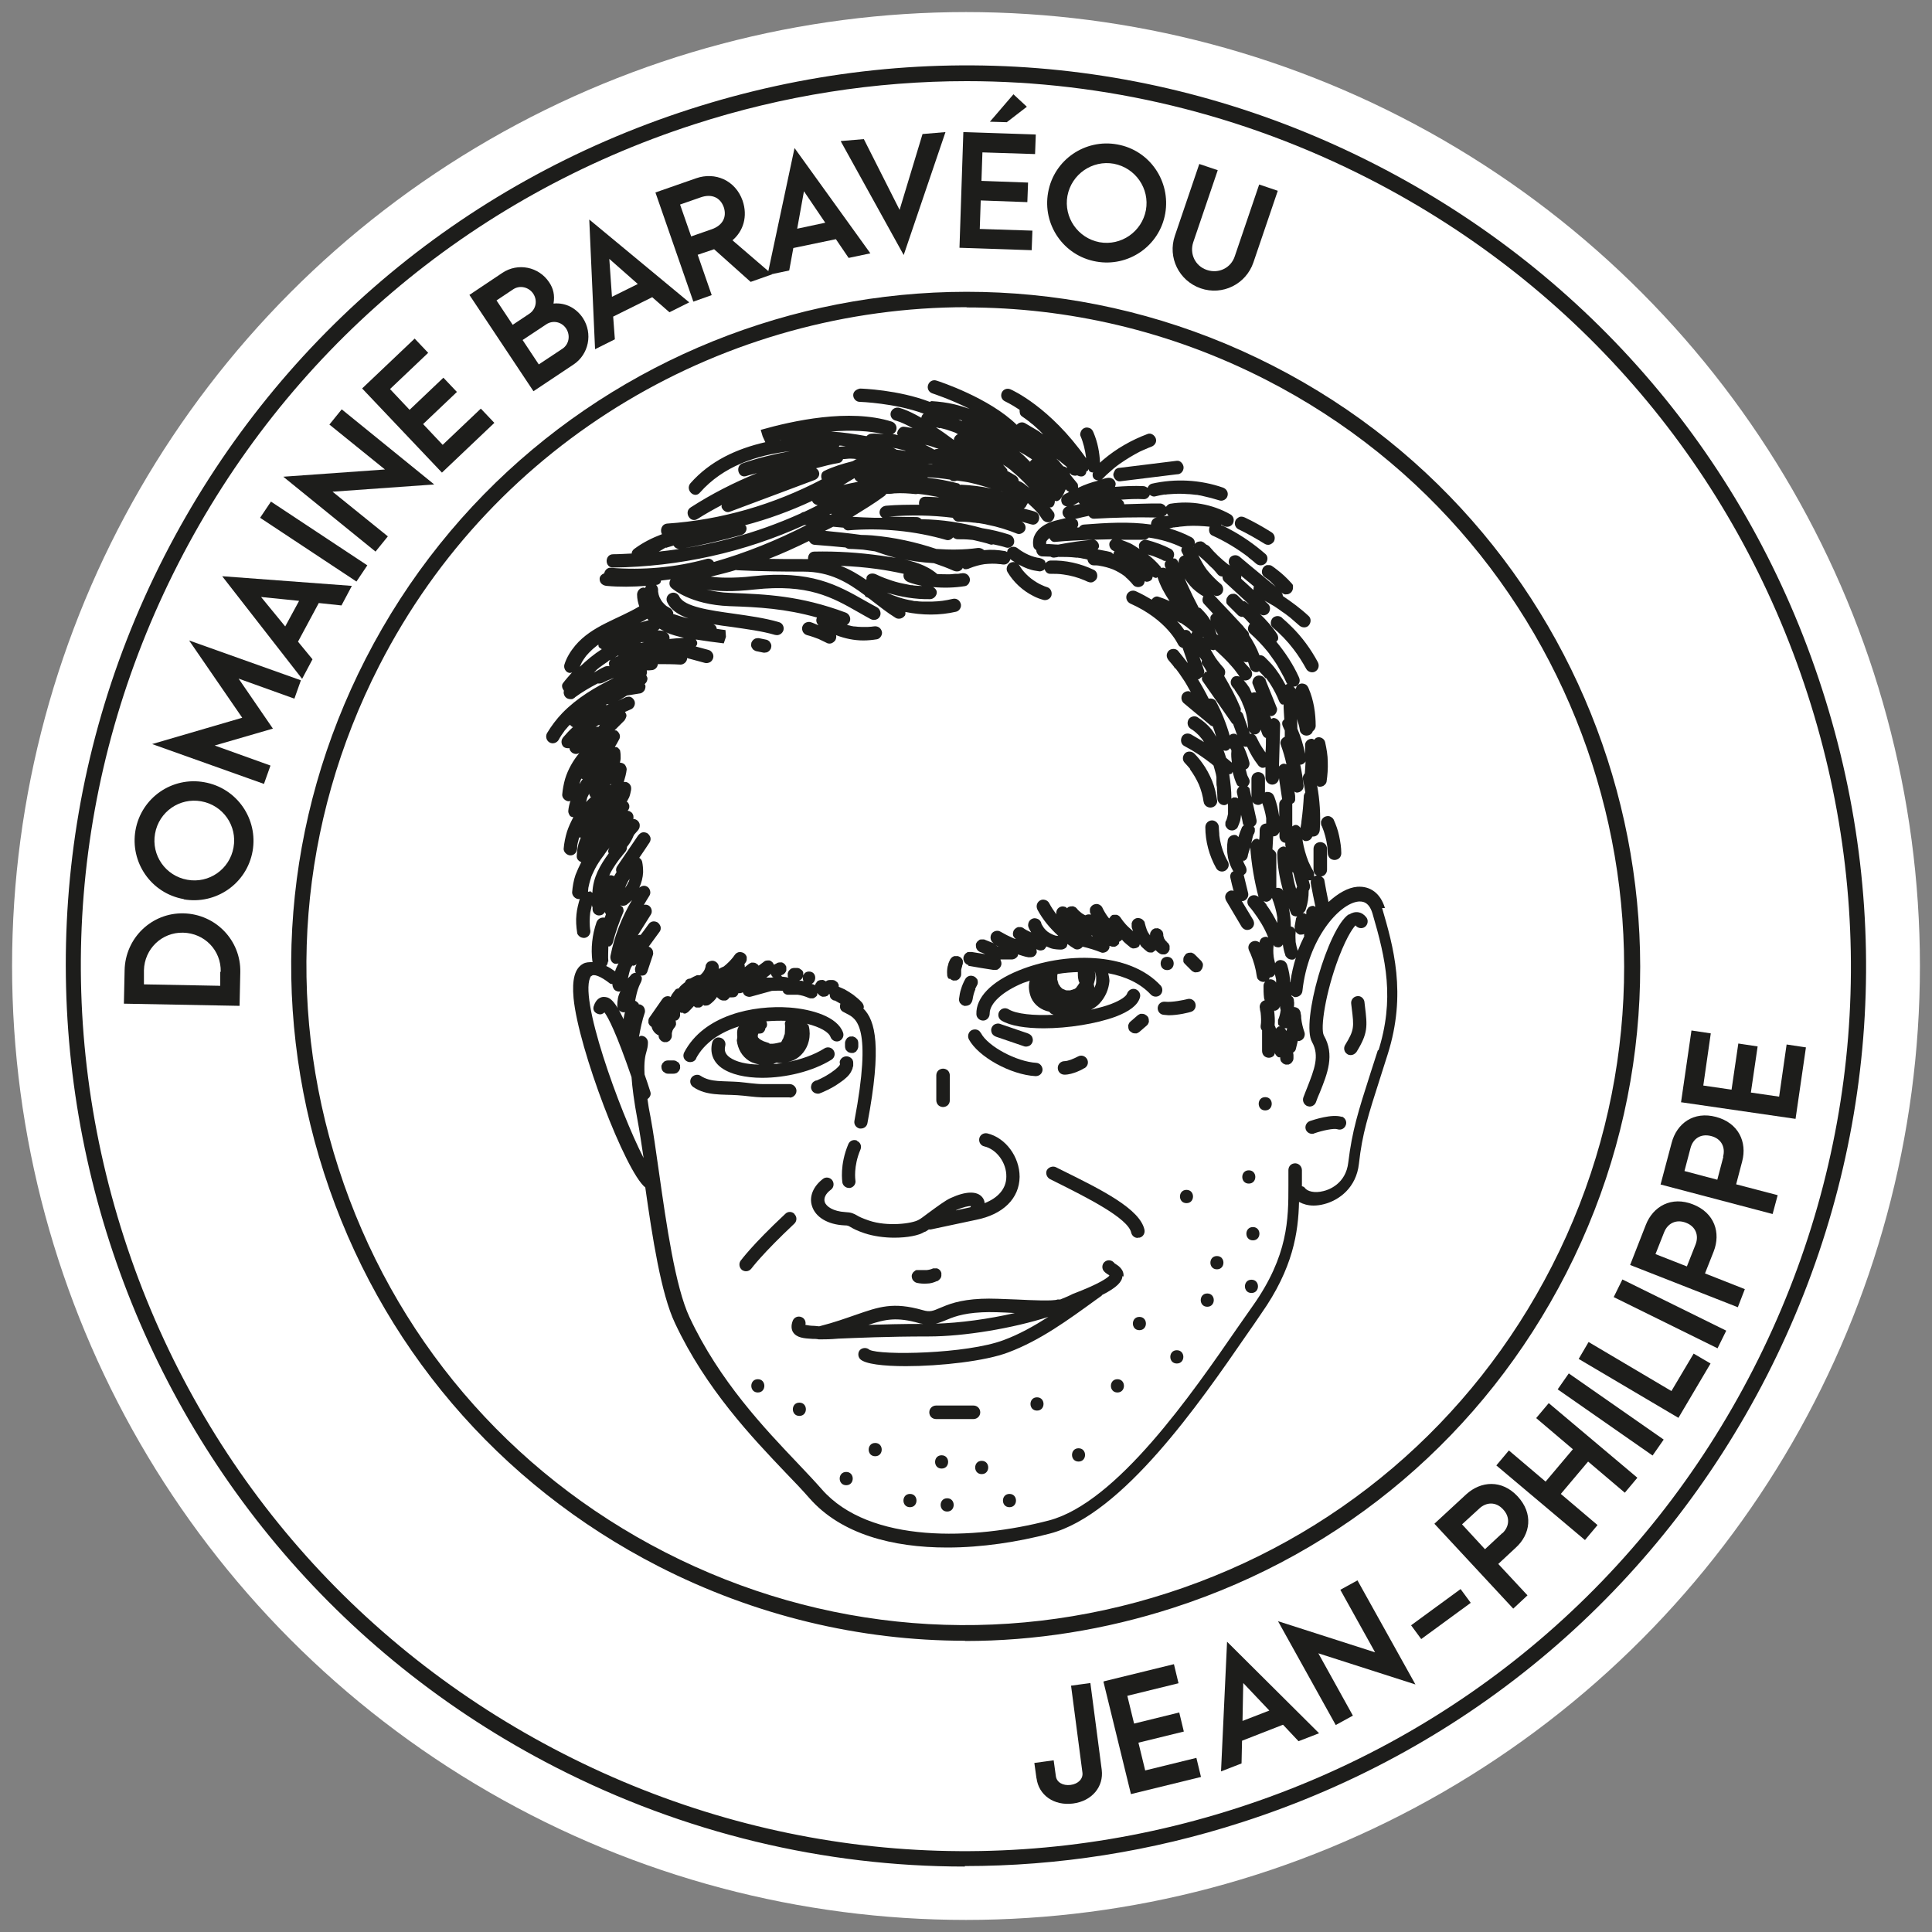 <?xml version="1.0" encoding="UTF-8"?>
<svg xmlns="http://www.w3.org/2000/svg" id="Calque_1" data-name="Calque 1" viewBox="0 0 80 80">
  <rect x="0" y="0" width="80" height="80" fill="#808080" stroke="none"/>
  <defs>
    <style>
      .cls-1 {
        fill: #1d1d1b;
      }

      .cls-2 {
        fill: #fff;
      }
    </style>
  </defs>
  <circle class="cls-2" cx="40" cy="40" r="39.5"></circle>
  <g>
    <path class="cls-1" d="M5.13,41.56l.03-1.39c.03-1.33,1.12-2.38,2.44-2.35,1.33.03,2.38,1.12,2.35,2.44l-.03,1.39s-4.79-.09-4.79-.09ZM9.14,40.24c.02-.89-.67-1.6-1.56-1.62-.88-.02-1.6.67-1.62,1.56v.58l3.16.06v-.58h.02Z"></path>
    <path class="cls-1" d="M7.61,37.23c-1.36-.24-2.23-1.53-2-2.85.24-1.36,1.53-2.23,2.85-1.99,1.36.24,2.23,1.53,2,2.85-.24,1.36-1.53,2.23-2.85,2h0ZM8.33,33.18c-.89-.16-1.75.43-1.91,1.34-.16.89.43,1.75,1.34,1.91.89.16,1.75-.43,1.91-1.34.16-.89-.43-1.75-1.34-1.91Z"></path>
    <path class="cls-1" d="M6.3,30.81l3.73-1.09-2.2-3.2,4.63,1.65-.27.76-2.31-.83,1.42,2.07-2.41.7,2.31.83-.27.76-4.63-1.65Z"></path>
    <path class="cls-1" d="M13.2,24.97l-.86,1.6.6.73-.43.81-3.31-4.25,5.37.4-.43.81s-.94-.1-.94-.1ZM12.38,24.88l-1.57-.16,1,1.22.57-1.05h0Z"></path>
    <path class="cls-1" d="M10.77,21.44l.45-.67,3.99,2.64-.45.67-3.99-2.64Z"></path>
    <path class="cls-1" d="M13.77,20.36l2.29,1.85-.51.63-3.82-3.1,4.21-.3-2.3-1.86.51-.63,3.83,3.11s-4.21.3-4.21.3Z"></path>
    <path class="cls-1" d="M15,16.08l2.17-2.06.56.59-1.58,1.5.81.86,1.4-1.33.56.59-1.4,1.33.81.86,1.58-1.5.56.59-2.17,2.06-3.3-3.48h0Z"></path>
    <path class="cls-1" d="M19.44,12.21l1.36-.91c.64-.43,1.51-.26,1.94.39.17.25.24.53.18.88.5-.05.94.19,1.21.59.43.65.25,1.52-.39,1.94l-1.65,1.1-2.66-4h0ZM21.92,12.99c.27-.18.35-.54.16-.83-.19-.28-.56-.36-.83-.18l-.69.46.67,1.01.69-.46ZM23.29,14.44c.27-.18.34-.55.15-.84-.19-.28-.55-.35-.82-.17l-.98.65.67,1.01.98-.65Z"></path>
    <path class="cls-1" d="M27.02,12.3l-1.63.81.07.94-.82.41-.24-5.37,4.14,3.43-.82.41-.71-.62h0ZM26.41,11.76l-1.18-1.04.11,1.57,1.07-.53Z"></path>
    <path class="cls-1" d="M31.08,11.67l-1.51-1.35-.68.23.58,1.67-.76.27-1.57-4.52,1.69-.59c.78-.27,1.62.08,1.92.93.22.65.03,1.26-.42,1.64l1.64,1.41-.88.31h-.01ZM28.62,9.79l.86-.3c.42-.15.63-.48.49-.91-.15-.42-.52-.56-.95-.41l-.86.3s.46,1.32.46,1.32Z"></path>
    <path class="cls-1" d="M34.63,9.9l-1.78.37-.17.93-.9.19,1.12-5.26,3.14,4.36-.9.19-.53-.78h.02ZM34.17,9.22l-.88-1.3-.28,1.55,1.17-.25h0Z"></path>
    <path class="cls-1" d="M34.82,5.84l.95-.08,1.48,2.93.95-3.14.95-.08-1.73,5.09-2.6-4.7v-.02Z"></path>
    <path class="cls-1" d="M39.9,5.47l2.99.1-.03.81-2.18-.07-.04,1.18,1.93.07-.03.81-1.93-.07-.04,1.18,2.18.07-.03.81-2.99-.1.16-4.79h0ZM41.96,3.9l.56.52-.83.64-.7-.02.97-1.13h0Z"></path>
    <path class="cls-1" d="M43.4,7.97c.24-1.36,1.54-2.23,2.86-1.99,1.36.24,2.22,1.54,1.99,2.86-.24,1.36-1.54,2.23-2.86,1.99-1.36-.24-2.23-1.54-1.99-2.86ZM47.45,8.7c.16-.89-.43-1.75-1.33-1.92-.89-.16-1.75.43-1.92,1.33-.16.89.43,1.75,1.33,1.92.89.16,1.75-.43,1.92-1.33Z"></path>
    <path class="cls-1" d="M50.42,7.06l-1.01,2.97c-.16.48.08.99.57,1.15.48.16.99-.08,1.15-.57l1.01-2.97.77.26-1.01,2.97c-.31.9-1.28,1.38-2.18,1.07s-1.38-1.28-1.07-2.18l1.01-2.97.77.26h-.01Z"></path>
  </g>
  <path class="cls-1" d="M39.95,77.29c-5.82,0-11.61-1.38-16.94-4.11C4.72,63.81-2.55,41.31,6.81,23.02,11.35,14.16,19.07,7.59,28.54,4.53s19.57-2.25,28.43,2.29c8.86,4.54,15.43,12.25,18.48,21.72,3.06,9.47,2.24,19.57-2.29,28.43l-.29-.15.29.15c-4.54,8.86-12.25,15.43-21.72,18.48-3.77,1.22-7.64,1.82-11.49,1.82v.02ZM40.03,3.36c-3.78,0-7.59.59-11.29,1.79-9.31,3.01-16.89,9.46-21.35,18.17-4.46,8.71-5.26,18.63-2.25,27.94s9.46,16.89,18.17,21.35c8.71,4.46,18.63,5.26,27.94,2.25,9.31-3.01,16.89-9.46,21.35-18.17s5.26-18.63,2.25-27.94c-3.01-9.31-9.46-16.89-18.17-21.35-5.24-2.68-10.93-4.04-16.65-4.04Z"></path>
  <g>
    <path class="cls-1" d="M42.92,73.65l-.09-.65.8-.11.09.65c.03.26.29.41.61.37s.53-.26.49-.52l-.47-3.59.8-.11.47,3.59c.09.71-.41,1.3-1.19,1.4s-1.42-.34-1.51-1.05v.02Z"></path>
    <path class="cls-1" d="M45.71,69.62l2.9-.71.19.79-2.12.52.28,1.15,1.87-.46.19.79-1.88.46.28,1.15,2.12-.52.19.79-2.9.71-1.14-4.66h.02Z"></path>
    <path class="cls-1" d="M53.12,71.42l-1.69.66-.02.94-.85.33.25-5.37,3.81,3.79-.85.33-.64-.68h-.01ZM52.56,70.83l-1.08-1.14-.03,1.57,1.11-.43Z"></path>
    <path class="cls-1" d="M54.59,68.46l1.43,2.58-.71.39-2.39-4.3,4.02,1.29-1.44-2.59.71-.39,2.4,4.31s-4.02-1.29-4.02-1.29Z"></path>
    <path class="cls-1" d="M58.43,67.3l2.05-1.5.42.57-2.05,1.5-.42-.57Z"></path>
    <path class="cls-1" d="M59.4,63.09l1.31-1.21c.61-.56,1.48-.62,2.13.08.66.71.54,1.57-.08,2.13l-.72.67,1.21,1.3-.59.55-3.26-3.51h0ZM62.21,63.49c.28-.26.34-.66.03-.99-.3-.33-.7-.3-.98-.04l-.72.66.95,1.03.72-.67h0Z"></path>
    <path class="cls-1" d="M61.96,60.68l.52-.62,1.52,1.29,1.13-1.34-1.52-1.29.52-.62,3.67,3.09-.52.62-1.52-1.29-1.13,1.34,1.52,1.29-.52.62s-3.67-3.09-3.67-3.09Z"></path>
    <path class="cls-1" d="M64.5,57.53l.46-.66,3.93,2.74-.46.66-3.93-2.74Z"></path>
    <path class="cls-1" d="M65.37,56.27l.41-.7,3.43,2.03.92-1.55.7.41-1.33,2.25-4.13-2.44Z"></path>
    <path class="cls-1" d="M66.82,53.71l.36-.73,4.3,2.12-.36.73-4.3-2.12Z"></path>
    <path class="cls-1" d="M67.5,52.38l.65-1.66c.3-.77,1.06-1.2,1.95-.85.9.35,1.16,1.18.86,1.95l-.36.91,1.65.65-.29.75s-4.46-1.75-4.46-1.75ZM70.21,51.53c.14-.36.02-.74-.4-.9s-.76.04-.9.39l-.36.91,1.3.51s.36-.91.36-.91Z"></path>
    <path class="cls-1" d="M68.76,49.05l.46-1.73c.21-.8.91-1.32,1.84-1.07.93.25,1.29,1.04,1.08,1.84l-.25.95,1.72.45-.21.78-4.63-1.22h-.01ZM71.35,47.89c.1-.37-.06-.74-.5-.85-.44-.11-.75.12-.85.5l-.25.95,1.36.36.25-.95h-.01Z"></path>
    <path class="cls-1" d="M69.61,45.63l.43-2.96.8.12-.31,2.16,1.17.17.28-1.91.8.12-.28,1.91,1.17.17.31-2.16.8.12-.43,2.96-4.75-.69h0Z"></path>
  </g>
  <path class="cls-1" d="M39.96,67.94c-4.36,0-8.7-1.04-12.69-3.08-6.64-3.4-11.56-9.18-13.85-16.28s-1.68-14.66,1.72-21.3c7.02-13.71,23.87-19.15,37.58-12.13s19.15,23.87,12.13,37.58h0c-3.4,6.64-9.18,11.56-16.28,13.85-2.82.91-5.72,1.37-8.61,1.37h0ZM40.03,12.72c-9.92,0-19.51,5.42-24.33,14.85-3.32,6.49-3.92,13.88-1.68,20.81,2.24,6.93,7.04,12.58,13.53,15.9s13.88,3.92,20.81,1.68c6.93-2.24,12.58-7.04,15.9-13.53,6.85-13.39,1.54-29.86-11.85-36.71-3.97-2.03-8.21-2.99-12.39-2.99h0Z"></path>
  <g>
    <path class="cls-1" d="M48.07,40.82c-1.32-1.44-4.03-1.4-5.9-.63-1.13.46-1.76,1.12-1.74,1.8,0,.15.13.27.28.27h0c.15,0,.27-.13.27-.29,0-.42.52-.91,1.39-1.27.09-.03.18-.06.27-.09-.07.23-.03.49.06.71.13.3.43.51.74.57.03.02.05.06.08.08.03.02.07.03.11.05-.81.04-1.55-.03-1.87-.23-.13-.08-.3-.04-.38.09s-.04.3.09.38c.36.22,1.01.32,1.75.32,1.01,0,2.18-.19,2.97-.48.58-.22.92-.48,1.01-.79.05-.15-.04-.3-.18-.35-.15-.05-.3.04-.35.18-.03.1-.23.27-.68.44-.24.09-.52.16-.81.23.13-.07.25-.15.35-.26.24-.26.38-.58.41-.93,0-.11-.03-.21-.05-.32.71.13,1.33.42,1.76.88.1.11.28.12.39.02s.12-.28.02-.39h.01ZM43.68,40.42h0v.02h0v-.02ZM44.63,40.23c0,.12,0,.25.03.36,0,.04.03.07.04.11-.03.04-.05.08-.08.12-.02.02-.03.04-.05.07h0s-.02.02-.03.03c-.02.02-.05.03-.07.04-.02,0-.03,0-.05.02.08-.04,0,0,0,0-.04,0-.07.02-.11.03h-.12s-.07,0-.11-.03h0s-.03-.02-.05-.02-.03-.02-.05-.03h0s-.06-.05-.08-.08h0s-.02-.04-.03-.05c0,0-.02-.03-.03-.04,0,0-.02-.03-.02-.05h0s0-.04-.02-.06c0-.02,0-.05-.02-.07h0v-.13h0s0-.04,0-.06c0-.02,0-.04.02-.06h0c.28-.05.57-.07.85-.08l-.02-.02ZM45.34,40.25c.03.06.04.13.05.2v.21c0,.08-.04.16-.07.24h0s-.02-.1-.03-.15c.03-.1.06-.2.07-.31,0-.07,0-.13-.03-.2h.02-.01Z"></path>
    <path class="cls-1" d="M28.82,43.83c.35-.66,1.02-1.09,1.78-1.33-.01.02-.03.04-.04.06-.05.12-.04.25-.03.38,0,.05-.02.1-.02.15.04.34.21.65.51.84.13.08.28.12.43.15-.53,0-.98-.11-1.24-.3-.17-.13-.23-.27-.18-.47.04-.15-.05-.3-.2-.34-.15-.05-.3.05-.34.2-.1.42.03.79.39,1.05.38.27.99.41,1.68.41.97,0,2.08-.26,2.87-.75.13-.08.17-.25.09-.38s-.25-.17-.38-.09c-.44.28-.99.46-1.53.57.08-.02.15-.04.23-.07.33-.14.57-.46.65-.8.05-.2.05-.42,0-.62,0-.04-.05-.07-.08-.1.56.14.91.35.98.55.05.14.21.22.35.17.14-.05.22-.21.17-.35-.23-.66-1.29-.97-2.21-1.04-1.51-.11-3.56.31-4.37,1.86-.07.14-.02.3.12.37.04.02.08.03.13.03.1,0,.2-.05.25-.15ZM32.61,42.94h0ZM32.02,44.06s.09-.05.13-.06c.04,0,.08.02.12.02.08,0,.17,0,.25-.02-.17.03-.34.05-.5.06ZM32.54,42.26s-.05.09-.04.13c.02.12,0,.23,0,.35,0,.04,0,.09-.03.13,0,.03-.02.06-.03.1,0,.02-.03.06-.03.06-.02.04-.04.08-.06.12-.12.03-.24.06-.36.07h-.12s-.02-.02-.03-.03c-.07-.02-.14-.05-.21-.07-.06-.03-.13-.06-.18-.1-.02-.02-.04-.04-.06-.06,0,0,0,0-.01-.02v-.08s.01-.04.02-.06h.02-.02.01s.1,0,.15-.02c.06-.03.11-.1.13-.17v-.03s.03-.03.04-.04c.05-.08.04-.17,0-.25.28-.02.55-.03.82-.02h-.01Z"></path>
    <path class="cls-1" d="M40.61,42.77c-.07-.14-.24-.18-.38-.11-.13.07-.18.24-.11.38.39.72,1.72,1.46,2.75,1.52h.02c.15,0,.27-.11.28-.26,0-.15-.11-.28-.26-.29-.82-.05-2-.68-2.29-1.23h0Z"></path>
    <path class="cls-1" d="M44.91,44.23c.13-.08.18-.24.1-.38-.08-.13-.24-.18-.38-.1-.13.07-.4.19-.55.19s-.28.12-.28.28.12.28.28.28c.35,0,.78-.24.82-.27h.01Z"></path>
    <path class="cls-1" d="M35.49,47.23c-.14-.06-.3,0-.36.14-.37.87-.25,1.56-.25,1.59.02.13.14.23.27.23h.05c.15-.03.25-.17.22-.32,0,0-.09-.57.21-1.27.06-.14,0-.3-.15-.36h.01Z"></path>
    <path class="cls-1" d="M35.49,50.33c-.14-.08-.24-.13-.49-.14-.5-.03-.79-.23-.85-.42-.05-.16.04-.35.26-.51.12-.09.14-.27.05-.39s-.27-.15-.39-.05c-.4.31-.57.73-.45,1.11.14.47.66.78,1.35.81.14,0,.16.02.25.07.1.06.26.15.59.26.37.12.81.18,1.22.18.54,0,1.02-.09,1.25-.24.04,0,.09-.04.18-.1h.08l1.88-.4h0c1.11-.22,1.79-.88,1.8-1.78,0-.83-.58-1.62-1.34-1.8-.15-.03-.3.06-.33.21s.06.3.21.33c.51.12.92.68.91,1.25,0,.5-.34.88-.9,1.1,0-.1-.05-.19-.1-.25-.22-.26-.68-.25-1.31.04-.22.1-.54.34-.95.64-.16.12-.29.22-.37.26-.27.16-1.3.29-2.06.03-.29-.1-.41-.16-.49-.21ZM39.59,50.11c.32-.14.52-.17.61-.17h0s0,.03-.02.05l-.6.13h0Z"></path>
    <path class="cls-1" d="M46.52,52.87c.04-.3-.22-.47-.37-.56-.09-.13-.26-.16-.38-.08-.13.08-.16.26-.08.38.05.07.12.12.18.16.02,0,.05.03.07.05-.08.09-.39.33-1.52.76-.15.08-.33.15-.52.23-.04,0-.07,0-.11,0-.17.07-1.08.03-1.68,0-.54-.02-1.09-.05-1.47-.03-.93.04-1.39.24-1.72.38-.28.12-.41.18-.71.09-1.23-.35-1.81-.14-2.79.2-.41.14-.87.31-1.5.47-.07,0-.15-.02-.23-.02-.1,0-.25-.02-.34-.04.03-.13-.03-.27-.16-.32-.14-.06-.3,0-.36.14-.09.22-.05.38,0,.47.15.25.47.27.81.29.09,0,.17,0,.26.02h.13c.13,0,.34,0,.68-.03.75-.03,2-.09,3.74-.09,1.49,0,3.49-.34,4.96-.81-.6.38-1.2.72-1.85.96-1.54.58-5.12.64-5.56.4-.11-.1-.28-.09-.38,0s-.11.28,0,.39c.2.2.95.29,1.89.29,1.43,0,3.3-.21,4.24-.57,1.33-.5,2.46-1.33,3.66-2.2l.21-.15s0-.02.02-.03c.63-.32.82-.55.84-.78l.04.02ZM39.13,54.68c.31-.13.7-.3,1.53-.34.34-.02.85,0,1.36.03-1.09.25-2.27.41-3.27.44.13-.03.25-.08.38-.13ZM38.06,54.79c.06.02.11.02.17.03-.9,0-1.65.02-2.27.04.71-.24,1.19-.33,2.1-.07Z"></path>
    <path class="cls-1" d="M40.59,58.48c0-.15-.12-.28-.28-.28h-1.55c-.15,0-.28.12-.28.28s.12.28.28.28h1.55c.15,0,.28-.12.28-.28Z"></path>
    <path class="cls-1" d="M57.35,37.61c-.18-.61-.6-.93-1.15-.89-.38.03-.8.27-1.19.63-.06-.3-.12-.59-.17-.89,0-.07-.07-.13-.13-.17h-.02c.07,0,.14-.03.18-.08.05-.05.08-.12.08-.2v-.86c0-.07-.03-.15-.08-.2-.05-.05-.13-.08-.2-.08s-.15.03-.2.08c-.05.05-.08.12-.08.2v.86c0,.07.03.15.08.2.04.04.11.07.17.07-.05-.02-.11-.04-.16-.02-.07.02-.13.06-.17.13-.04.07-.04.14-.03.21.06.32.12.63.19.95-.04-.02-.07-.04-.1-.04-.07,0-.15.03-.2.08,0,.02-.03.04-.04.06-.03.04-.04.09-.04.14v.07s-.06-.04-.09-.05h-.06,0s.04-.03.06-.04c.03-.03.06-.08.07-.12.04-.12.07-.24.09-.37.02-.13.03-.27.03-.41,0,0,.02,0,.02-.02.03-.07.05-.14.03-.21-.02-.06-.03-.12-.05-.19.03,0,.06,0,.09,0,.13-.08.18-.25.1-.38s-.14-.26-.2-.39c-.11-.28-.19-.56-.24-.86v-.06s.04.05.07.06c.07.02.15,0,.21-.03.05-.03.1-.09.12-.15,0,0,.02,0,.03,0,.16,0,.27-.12.28-.28.04-.61,0-1.23-.11-1.83.02,0,.03.04.05.04.07.02.15,0,.21-.03.06-.04.12-.1.13-.17.04-.27.06-.55.05-.82,0-.27-.05-.55-.11-.82-.03-.14-.2-.24-.34-.19-.05.02-.08.05-.11.09-.04-.02-.07-.04-.1-.04-.07,0-.15.03-.2.08s-.09.12-.08.2v.34c-.07-.36-.18-.71-.32-1.04,0-.13,0-.27-.02-.4.05.15.1.29.12.44v-.02c0,.07.02.14.08.19.05.05.13.08.2.08s.15-.03.2-.08c.03-.03.05-.06.06-.1.07-.05.11-.12.12-.21,0-.53-.08-1.07-.29-1.56-.03-.07-.06-.13-.13-.17-.06-.03-.15-.05-.21-.03-.07.02-.13.06-.17.13,0,.03-.02.06-.03.09-.03-.03-.06-.07-.09-.1.04,0,.08,0,.12-.02.06-.04.11-.09.13-.17s0-.14-.03-.21c-.24-.53-.56-1.01-.93-1.46.02-.03.06-.05.07-.09.02-.07,0-.15-.03-.21-.2-.31-.45-.59-.72-.85.04.03.09.06.14.06.07,0,.15-.03.2-.08.1-.11.11-.29,0-.39-.05-.05-.1-.09-.15-.14.13.08.27.15.4.23.12.08.24.16.36.25.03.02.06.04.09.06,0,0,.03.02.04.03h0c.06.04.11.09.17.13.13.11.25.22.38.33.11.1.29.11.39,0s.11-.29,0-.39c-.33-.31-.7-.58-1.07-.83,0-.06-.03-.11-.06-.15h0s.05.05.09.06c.03.02.07.03.11.02.04,0,.07,0,.11-.02.03-.01.06-.03.09-.06.05-.05.08-.12.08-.2,0-.02,0-.05,0-.07,0-.05-.04-.09-.07-.12-.18-.2-.37-.38-.58-.54-.08-.06-.15-.12-.23-.17-.03-.02-.07-.03-.1-.03h-.11s-.07.03-.09.05c-.03.02-.05.05-.07.08-.03.06-.05.14-.03.21,0,.02.02.04.03.07.02.04.06.07.1.1.04.03.07.05.11.08.12.09.22.2.33.31-.37-.3-.73-.61-1.1-.91-.13-.11-.25-.21-.38-.32-.06-.05-.12-.08-.2-.08-.07,0-.15.03-.2.08-.08.09-.1.24-.02.35-.02-.02-.05-.03-.08-.05-.28-.22-.55-.47-.78-.75-.03-.03-.07-.05-.12-.07-.02-.02-.04-.03-.06-.05-.03-.03-.05-.05-.09-.06-.03-.02-.07-.03-.11-.02-.07,0-.15.03-.2.08-.04.04-.05.1-.06.15v-.02c.07-.12.07-.29-.09-.38-.3-.16-.61-.28-.92-.37.06-.01.12-.03.17-.04.03,0,.06,0,.09-.01,0,0,.08-.01.02,0,.05,0,.09-.01.14-.02.1-.01.21-.02.32-.03.31-.02.62,0,.93.03-.05.12-.03.3.1.36.53.24,1.03.54,1.49.89h0s.03.03.04.04c.03.02.06.05.09.07.07.05.13.11.19.16.06.05.12.08.2.08.07,0,.15-.03.2-.08.1-.1.12-.29,0-.39-.46-.4-.96-.75-1.49-1.03-.11-.06-.23-.12-.35-.17h0v-.02s.08.04.11.06c.13.07.31.03.38-.1.07-.13.04-.3-.1-.38-.76-.43-1.64-.58-2.5-.44-.06.01-.13.07-.17.13h0c-.05-.07-.12-.13-.22-.14-.5-.01-1,.02-1.51.03,0-.08-.05-.15-.12-.19.31-.02.62-.04.94-.02.11,0,.2-.08.24-.18.07.05.15.09.24.06.12-.03.23-.05.35-.07,0,0,.09-.01.03,0,.03,0,.07,0,.1-.01.05,0,.1-.01.15-.01.23-.02.47-.02.7,0,.12,0,.23.02.34.03.07,0-.03,0,.03,0,.03,0,.07.01.1.02.05,0,.11.02.16.03.23.05.46.11.68.18.14.05.31-.05.34-.19.04-.15-.05-.29-.19-.34-.95-.33-1.98-.38-2.95-.16-.08.02-.14.09-.17.17-.05-.03-.09-.06-.16-.07-.4-.02-.79,0-1.19.03.02-.06.04-.12.02-.17-.02-.07-.06-.13-.13-.17s-.14-.04-.21-.03c-.1.01-.2.06-.29.08.03-.01.06-.01.09-.04.11-.12.23-.23.36-.34.06-.06.13-.11.19-.16.02-.01.03-.03.05-.04.04-.03-.04.03,0,0s.07-.05.11-.08c.27-.19.55-.36.84-.51.08-.04.16-.07.25-.11,0,0,.02,0,.02-.01.02,0,.04-.02.07-.03.04-.02.09-.03.13-.05.14-.05.24-.19.19-.34-.04-.13-.2-.25-.34-.19-.67.25-1.3.61-1.84,1.07-.05.04-.09.08-.13.12-.02-.43-.1-.85-.27-1.25-.03-.07-.06-.13-.13-.17-.06-.03-.15-.05-.21-.03-.07.02-.13.06-.17.13-.03.06-.06.15-.03.21.12.28.19.58.23.88v.04c-1.49-2.12-3.06-2.82-3.13-2.85-.14-.06-.3,0-.36.14s0,.3.14.36c0,0,.24.11.6.35,0,.11,0,.21.11.28.09.06.17.12.25.18,0,0,.07.05.03.02-.03-.03.02.02.03.03.04.03.08.07.13.1.15.13.29.26.43.41-.07-.04-.13-.09-.2-.14-.19-.11-.37-.22-.56-.33-.11-.06-.25-.03-.34.07-1.14-1.12-3.22-1.8-3.32-1.83-.15-.05-.3.03-.35.18-.05.15.03.3.18.35,0,0,.74.24,1.54.64-.21-.07-.43-.14-.64-.19-.3-.07-.61-.11-.93-.13-.03,0-.05.02-.08.03-1.3-.5-2.82-.55-2.89-.55-.15.03-.28.12-.28.27s.12.28.27.28c.02,0,1.46.05,2.65.49-.06.04-.09.1-.1.17-.61-.35-.9-.41-.95-.42-.15-.02-.29.08-.32.22-.03.15.07.29.22.32,0,0,.23.05.69.31-.12-.02-.24-.05-.36-.06-.14-.02-.28.14-.28.28,0,.03.02.05.03.07-.07-.02-.14-.04-.22-.05.07-.03.13-.08.15-.16.05-.15-.04-.3-.18-.35-1.76-.56-4.13-.03-5.43.34l.08.27.11.24c-1.18.27-2.28.77-3.1,1.7-.23.27.16.66.39.39.97-1.1,2.34-1.55,3.74-1.72-.66.12-1.32.28-1.96.5-.34.11-.19.65.15.53.15-.05.3-.08.44-.12-.96.39-1.88.86-2.75,1.42-.3.19-.02.67.28.48.33-.21.67-.4,1.01-.58,0,.03-.02.06-.01.09.04.13.2.25.34.19,1.17-.44,2.33-.87,3.5-1.31.14-.05.24-.19.19-.34-.02-.06-.06-.11-.12-.15.31-.08.63-.17.95-.22.09-.02.14-.08.17-.16.1,0,.2-.02.3-.02.09,0,.18.01.27.02-.02,0-.04.01-.06.02-.04.03-.08.05-.12.07-.4.1-.8.22-1.17.4-.13.06-.15.23-.1.35-1.98,1.04-4.17,1.68-6.4,1.83-.24.02-.31.28-.22.44-.4.15-.78.34-1.12.59-.06.04-.11.09-.13.17v.04c-.26.01-.51.03-.77.03-.36,0-.36.56,0,.55,2.73-.03,5.44-.63,7.92-1.76h.09c-1.23.63-2.51,1.15-3.84,1.53-.06-.1-.17-.16-.29-.13-1.3.36-2.65.48-3.99.37-.13-.01-.24.11-.26.23-.11.04-.2.13-.19.24,0,.16.12.26.28.28.54.05,1.09.04,1.64,0-.02.03-.02.06-.04.09-.02,0-.04-.03-.06-.02-.15,0-.27.14-.27.29,0,.18.04.34.09.49-.89.53-1.96.8-2.65,1.62-.2.24-.36.5-.45.79-.04.14.05.31.19.34.05.01.09,0,.13-.02-.13.15-.26.29-.38.45-.07.09-.03.22.04.31,0,.02-.01.05-.01.07,0,.07.03.15.08.2.05.05.12.08.2.08h.07s.09-.04.12-.07h-.01c.3-.22.62-.41.95-.58.06.01.13,0,.19-.02.08-.04.16-.08.25-.12.03-.01.02-.01-.01,0,.01,0,.02-.01.04-.01s.04-.01.05-.02c.04-.02.08-.03.13-.05.01,0,.02,0,.03-.01-.78.38-1.54.83-2.15,1.46-.24.25-.45.53-.63.83-.07.13-.03.3.1.38.13.08.3.03.38-.1.07-.13.15-.25.24-.37,0-.01.02-.03.03-.04h0s.05-.06.07-.08c.04-.05.08-.1.13-.14.04.04.07.08.13.1h0s-.02.01-.03.02c-.13.12-.25.25-.37.39-.05.06-.08.12-.08.2,0,.07.03.15.08.2.07.06.16.07.25.06,0,.03.01.07.03.1.04.06.09.11.17.13.07.02.15.01.21-.03h0c-.26.31-.47.68-.59,1.07-.06.21-.1.43-.12.65-.01.14.13.28.28.28.03,0,.04-.02.06-.03-.04.14-.08.29-.09.44,0,.07.04.15.08.2.03.03.08.04.13.05-.1.19-.19.38-.26.59-.07.23-.12.47-.14.71-.01.14.14.28.28.28.16,0,.26-.12.28-.28v-.09s.01-.09.02-.13c.02-.08.04-.16.06-.24h0s.05,0,.07,0c-.04.09-.07.19-.1.28-.04.16-.06.33-.07.5,0,.11.08.2.19.24-.09.17-.17.35-.24.53-.08.23-.12.48-.14.72,0,.14.13.28.28.28.02,0,.03,0,.04-.02-.06.21-.12.43-.14.65-.03.26-.01.51.03.77,0,.06.07.13.13.17.06.03.15.05.21.03.07-.02.13-.06.17-.13,0-.02.02-.04.03-.07.01-.05.01-.1,0-.15v.05c-.03-.24-.03-.49,0-.74.02-.11.05-.21.07-.31.01.03.01.07.03.1,0,.03-.01.06,0,.09,0,.04.01.07.03.1.03.06.1.11.17.13s.15,0,.21-.03c.04-.03.08-.07.1-.11,0,.04.03.07.04.1-.02.05-.03.09-.05.14h0c-.15-.03-.29.05-.34.19-.18.52-.24,1.08-.17,1.62,0,0,.01.02.01.03-.15,0-.28,0-.4.07-.34.19-.46.65-.39,1.42.2,2.1,2.15,7.19,2.97,7.84.29,2.04.65,4.4,1.23,5.62,1.28,2.73,3.2,4.74,4.59,6.2.37.38.7.73.98,1.05,1.31,1.49,3.45,2.04,5.7,2.04,1.44,0,2.93-.23,4.26-.58,3.01-.79,6.21-5.43,8.12-8.2.23-.33.44-.63.62-.9,1.33-1.89,1.54-3.38,1.57-4.63.17.09.37.15.6.15.14,0,.29-.02.44-.06.62-.16,1.33-.68,1.44-1.67.14-1.26.37-1.96.91-3.65l.28-.88c.8-2.52.23-4.48-.23-6.06h.11ZM31.73,20.11c.06-.02.12-.04.18-.07-.06.02-.12.04-.18.07ZM54.01,38.76c-.1.2-.19.4-.27.61-.04-.12-.07-.24-.09-.36,0-.13-.02-.27,0-.4,0-.03,0-.07-.02-.1,0,.02,0,.04.02.06.02.03.04.06.07.08s.06.04.09.05h.07s.09,0,.12-.03v.09ZM52.84,42.61s-.03-.1-.06-.15v-.02c.02-.2,0-.39-.02-.59h.05c.07-.02.13-.06.17-.13,0-.02.02-.04.02-.06,0,.06.02.12.03.17-.02.14-.05.28-.11.41,0,.04,0,.07,0,.11,0,.04,0,.07.03.1,0,.02.04.03.06.05h-.06s-.08.05-.11.09v.02ZM53.3,42.57s-.02.08-.03.12c-.02-.04-.05-.08-.08-.11.04,0,.07,0,.11,0ZM53.42,40.68c0-.24-.05-.48-.12-.72-.02-.07-.07-.13-.13-.17-.06-.03-.15-.05-.21-.03-.07.02-.13.06-.16.13-.02-.09-.05-.19-.06-.28-.02-.16-.02-.32,0-.48.02.02.02.04.04.06.06.03.15.05.21.03.06-.02.1-.06.13-.11.02.15.05.29.1.43,0,.04.03.07.05.09.02.03.05.05.08.07.06.03.15.05.21.03.04,0,.07-.05.1-.08-.1.32-.18.66-.23,1.02h0ZM52.45,37.47c-.04-.06-.09-.11-.13-.16.06.03.12.04.18.02.08-.03.13-.08.17-.15.1.26.18.53.22.81v.23c-.13-.26-.27-.51-.45-.75h.01ZM48.08,23.51h0s0-.03-.02-.04c-.16-.19-.34-.36-.53-.51.15.04.29.09.43.15.08.03.16.07.23.11.03.01.06,0,.09.01-.05.06-.07.14-.04.22,0,.03.03.06.04.09-.06-.03-.12-.05-.19-.02h-.01ZM43.32,22.53v-.05s0-.03,0-.04c0-.02.03-.05.04-.07.03-.03.06-.06.09-.09.05.09.12.17.23.16.51-.05,1.03-.07,1.55-.09-.47.04-.94.11-1.41.2-.17,0-.34-.03-.51-.02ZM43.31,22.51v.02h0v-.02ZM44.67,20.81s.03.05.05.06c-.1.02-.19.04-.29.06.08-.05.16-.08.24-.13h0ZM48.94,22.68s-.04.09-.02.14c.02.06.06.12.09.18h0c-.07.02-.13.06-.17.13-.04.07-.04.14-.03.21.05.22.14.43.26.63.12.19.27.37.45.51.1.08.2.15.31.21-.05.1-.06.23.03.32.12.13.25.27.37.4-.05.04-.09.08-.11.14,0,.02,0,.05,0,.07,0,.05,0,.1.04.14,0,.02.02.03.03.05-.07-.13-.15-.26-.24-.37-.07-.08-.14-.16-.22-.24-.03-.03-.07-.03-.11-.05v-.02c-.16-.3-.31-.61-.45-.92-.04-.08-.07-.15-.1-.23-.02-.04-.03-.08-.05-.12,0-.02-.02-.04-.03-.07h0s-.03-.08-.04-.12c-.02-.04-.03-.08-.05-.12-.03-.08-.07-.17-.1-.25-.03-.07-.06-.13-.13-.17-.02-.01-.06,0-.09-.01,0,0,0,0,0-.01.03-.06.05-.14.03-.21s-.06-.13-.13-.17c-.31-.16-.64-.28-.98-.37-.07-.02-.15,0-.21.03-.06.03-.11.1-.13.17,0,.05,0,.11.02.17-.13-.08-.26-.18-.4-.24-.12-.05-.24-.1-.36-.14h.95c.07,0,.14-.03.2-.09.48.07.95.2,1.39.42h0ZM52.43,28.08c.19.25.35.53.48.82,0,.03.03.06.04.1.03.07.06.13.13.17.02.01.05,0,.07,0,0,.21.02.41.03.62-.03.03-.07.06-.08.1-.02.08,0,.14.03.21.02.05.05.1.07.15v.26c-.12.05-.22.19-.17.32.1.27.18.55.24.82-.05-.02-.11-.04-.16-.02-.06.02-.11.06-.15.11.02-.58.03-1.16.05-1.73,0-.14-.13-.28-.28-.28-.03,0-.06.03-.09.04-.02-.04-.03-.09-.05-.13.03,0,.06.02.08.01.07-.02.13-.06.17-.13.03-.06.06-.15.03-.21-.15-.38-.31-.76-.46-1.14,0-.04-.03-.07-.05-.09-.02-.03-.05-.05-.08-.07-.06-.03-.15-.05-.21-.03-.07.02-.13.06-.17.13-.03.06-.06.15-.03.21.05.12.1.25.15.37,0,0-.02-.02-.03-.02-.05-.01-.1,0-.16.02-.04-.07-.06-.15-.1-.22-.07-.11-.15-.21-.23-.3.07.02.15,0,.21-.03.06-.04.11-.09.13-.17.02-.07,0-.15-.03-.21-.09-.13-.22-.24-.32-.37.05.03.13.04.19.02.02.07.05.14.07.22.04.14.2.24.34.19.02,0,.03-.03.04-.03.09.09.19.19.27.29h.03ZM53.62,38.5s-.03-.06-.06-.09c-.03-.03-.07-.03-.11-.05,0-.26-.03-.51-.08-.76.03.08.06.16.09.23.04.09.15.12.25.12,0,.02-.03.04-.04.06-.02.11-.04.23-.06.34,0,.04,0,.07,0,.11v.03h.01ZM52.85,36.79h0v-1.39c0-.1-.07-.18-.16-.23l.03-.54h.02c.12,0,.19-.08.24-.18v.19c0,.13.11.25.24.26,0,.06,0,.12.02.18-.03,0-.04-.03-.07-.03-.15,0-.28.12-.28.28,0,.53.1,1.05.24,1.56-.02-.03-.03-.07-.07-.09-.06-.03-.15-.05-.21-.03v.02ZM52.43,32.78s-.03.03-.05.04v-.57c0-.07-.03-.15-.08-.2-.05-.05-.13-.08-.2-.08s-.15.03-.2.08-.08.12-.08.2v.77c-.02-.11-.05-.22-.07-.33,0-.06-.06-.1-.1-.13.09-.09.13-.21.06-.33-.02-.04-.04-.08-.06-.12-.03-.08-.04-.17-.07-.25.05-.02.1-.05.12-.1.04-.07.05-.14.03-.21-.06-.22-.14-.44-.24-.65.05.02.1.03.15.02.09.19.19.38.31.56.04.06.09.12.13.18.02.03.04.06.07.08s.06.04.09.05c.05.01.11,0,.16-.02,0,.15,0,.29,0,.44,0,.14.13.28.28.28s.27-.12.28-.27c.04.29.09.58.13.87-.07.05-.12.12-.12.21v.52c-.04-.28-.1-.56-.2-.82-.03-.07-.06-.13-.13-.17-.06-.03-.15-.05-.21-.03v-.02ZM49.66,27.19s.07.1.11.15c-.02.07-.02.14.03.19.07.09.12.19.18.29h-.07s-.05.06-.07.1c.02-.05.04-.1.02-.16-.07-.19-.13-.39-.2-.58h0ZM50.38,26.27c-.03-.08-.05-.17-.09-.25.05.1.1.19.16.28-.02-.01-.05-.03-.07-.03ZM50.29,26.91s0-.01.02-.01c.24.22.49.45.7.7.07.08.14.16.2.25.04.05.08.11.12.17-.1-.04-.22-.03-.29.04-.11.12-.1.27,0,.39.02.03.05.06.07.08h0s.02.03.02.04c.04.06.08.12.12.18.08.12.15.25.2.38,0,.02,0,.03.02.05h0s.03.07.04.1c.03.07.05.14.07.21.04.13.06.27.08.4,0,.08.02.16.02.24,0,.14.12.28.28.28.12,0,.21-.09.24-.2.02.06.04.11.06.17.02.07.07.13.13.17h.03c0,.2,0,.41-.02.61-.1-.15-.2-.29-.28-.45-.03-.07-.07-.13-.1-.2-.02-.03-.04-.06-.07-.08s-.06-.04-.09-.05c-.03,0-.07,0-.1.01-.09-.26-.19-.53-.28-.79-.02-.06-.06-.11-.11-.14,0-.05.02-.1,0-.14-.19-.46-.43-.9-.68-1.33.06-.11.06-.23-.02-.33-.1-.11-.19-.22-.28-.34-.1-.13-.17-.28-.26-.42.05.01.1.03.14.02h0ZM49.83,26.37h0s0,.03,0,.04c0-.01-.02-.03-.02-.04ZM53.71,36.72s-.04.06-.04.09c-.03-.11-.07-.22-.09-.34-.02-.1-.04-.19-.06-.29,0-.03,0-.06-.02-.09.02.02.03.04.06.05v.02c.05.19.1.37.15.56ZM45.23,22.35c.28-.01.55-.01.83-.02-.05.04-.1.09-.12.15-.03.15.05.29.19.34h.02s-.05.08-.05.13c-.03-.03-.06-.07-.11-.09-.18-.05-.36-.07-.54-.11.03-.04.06-.09.06-.13,0-.14-.12-.29-.28-.28h0ZM48.89,25.79c.06.04.13.09.19.13.03.02.06.04.09.07h0s.03.02.04.03c.06.05.12.1.17.15-.03.02-.04.05-.06.08-.02-.06-.05-.11-.11-.14-.05-.03-.11-.03-.17-.02-.08-.11-.17-.24-.3-.37.05.03.1.05.15.08h0ZM49.66,28.11s.08-.06.12-.09c-.02.07-.02.14.03.2.4.57.8,1.15,1.2,1.72,0,.02.03.02.05.04l.17.47s-.04-.05-.07-.06c-.07-.02-.15-.01-.21.03,0,0-.02.03-.03.04-.14-.49-.33-.97-.57-1.42-.06-.1-.18-.13-.3-.11-.14-.28-.29-.55-.45-.81.03,0,.05.02.07,0h0ZM50.63,31.06c.06.02.12.04.18.02s.09-.06.13-.1c.02.03.03.06.05.09v.03c-.02.16,0,.32.02.48-.08-.07-.16-.13-.24-.2-.03-.11-.07-.22-.11-.32h-.03ZM50.89,32.06s.1,0,.13-.05c0,0,0-.03.02-.05.05.19.1.38.19.55.02.03.06.04.09.06-.08.07-.12.16-.1.27.02.07.03.15.05.22h0s-.07-.04-.1-.04h-.11s-.05.04-.07.05h0c0-.34-.04-.68-.09-1.01h-.01ZM51.93,34.53s0-.02,0-.02c.02-.03.03-.07.03-.1v-.11s-.03-.04-.05-.07c.09-.07.14-.16.12-.28-.06-.29-.13-.57-.19-.86,0,.06.02.12.06.16.05.05.13.08.2.08.06,0,.12-.03.17-.07.07.2.13.41.16.62,0,.07,0,.15,0,.22-.07,0-.14.03-.19.08-.05.06-.08.12-.08.2,0,.13,0,.26-.02.39-.03,0-.05-.04-.09-.04-.11,0-.2.09-.24.19.04-.13.05-.26.1-.38h0ZM54.06,31.53v-.05c0,.18-.02.36-.03.54-.06.07-.1.15-.08.25.04.18.07.36.1.54h0s-.05.08-.06.13c-.02.36-.05.71-.1,1.07,0,.09-.03.18-.04.27-.05-.07-.12-.13-.21-.12-.05,0-.09.03-.13.06v-.94s.07-.04.09-.07c0-.02.02-.04.03-.07,0-.05,0-.1,0-.15,0-.07-.02-.14-.03-.21.04.02.07.04.1.04.14,0,.29-.12.28-.28-.03-.3-.08-.59-.14-.88.02,0,.03.01.05,0,.07-.02.13-.06.17-.13ZM53.32,28.31h0s-.06.03-.09.05c-.16-.3-.34-.59-.57-.85-.09-.1-.19-.2-.29-.3-.05-.05-.12-.08-.2-.08h-.02c-.11-.3-.26-.57-.43-.83,0-.06-.02-.11-.06-.16-.06-.06-.12-.13-.17-.19,0,0,0-.02-.02-.03-.04-.05-.1-.1-.14-.15-.26-.28-.52-.56-.78-.83-.1-.1-.19-.21-.29-.31.03.02.06.05.11.05.07,0,.15-.03.2-.08s.08-.12.08-.2c0-.07-.03-.15-.08-.2-.22-.18-.42-.39-.6-.61-.14-.19-.25-.4-.35-.6.16.14.32.28.47.44.04.03.07.07.11.1,0,.01.03.02.04.04.06.07.13.14.19.22.03.03.05.05.09.06.03.02.06.02.1.02h0c0,.08.02.16.08.21.34.32.69.63,1.03.95-.06-.04-.12-.09-.18-.13-.02-.01-.04,0-.06,0-.08-.08-.15-.15-.23-.23-.03-.03-.05-.05-.09-.06-.03-.02-.07-.03-.11-.02-.04,0-.07,0-.11.02-.03.01-.06.03-.09.06,0,.02-.03.04-.04.06-.03.04-.04.09-.04.14,0,.02,0,.05,0,.07,0,.05.04.09.07.12.13.13.27.27.4.4.03.03.05.05.09.06.03.02.07.03.11.02h.02c.11.08.19.2.29.29h0c-.1.1-.12.29,0,.39.26.23.5.48.72.75.03.03.05.07.08.1.04.05-.02-.03,0,0,0,.02.03.04.04.06.05.07.1.14.15.21.1.14.19.29.27.44.1.17.19.35.27.53ZM51.92,24.28h0s-.02.1-.02.15c-.16-.15-.32-.3-.48-.44,0-.01-.02-.02-.03-.03,0-.04.02-.08,0-.12.18.15.35.29.53.44h0ZM44.89,21.72c-.09,0-.16.05-.21.12h-.08s.03-.05.04-.07c.02-.07,0-.15-.03-.21-.02-.03-.06-.05-.09-.07.19-.05.38-.09.56-.13.05.07.12.12.21.12.87-.05,1.75-.07,2.63-.05-.02,0-.05,0-.07.01-.12.03-.19.16-.19.28-.91-.13-1.86-.07-2.77,0ZM48.4,21.35l-.21.03c.06-.03.1-.06.13-.12.02.04.04.07.07.09h0ZM45.26,19.55c-.03.1-.03.2.05.28.05.04.11.06.17.07-.29.07-.57.17-.84.3,0-.06,0-.12-.02-.17-.1-.13-.21-.25-.31-.38,0-.02,0-.03,0-.05v-.02s.03.06.06.08c.06.03.15.05.21.03,0,0,.02,0,.02-.01.11.06.24.08.33-.02.04-.04.05-.1.06-.15,0,0,.03,0,.04-.01.03-.02.03-.05.05-.08,0,.04.02.08.04.1.03.03.08.03.12.05v-.02ZM36.68,21.44h-.47c-.3-.01-.61-.02-.91-.04.45-.28.9-.55,1.32-.86.04-.03.06-.06.08-.09h.05s.06,0,.07,0c.07,0,.14-.01.21-.02.3-.02.59,0,.88.03.03,0,.06,0,.1-.01.3.03.59.08.89.14-.2,0-.39-.02-.59-.02s-.28.17-.25.33c-.45,0-.9,0-1.36.04-.15.01-.28.12-.28.28,0,.13.12.26.25.27v-.05ZM42.75,19.02s-.02,0-.03.02c-.03.02-.05.05-.07.08h0c-.15-.15-.29-.3-.45-.42h0c.19.1.37.21.55.33h0ZM39.83,17.44s-.09-.05-.14-.07c.04.01.09.02.13.04,0,.01,0,.02.02.03h-.01ZM38.6,19.22c-.07,0-.13,0-.2-.01h.21,0ZM39.79,20.07s-.02.01-.03.01c-.03-.02-.04-.05-.07-.06-.42-.11-.85-.19-1.28-.24v-.02c.31.02.62.05.93.1h0c.07.08.19.08.29.04.2.03.39.05.59.1.28.06.55.15.83.23-.42-.09-.84-.14-1.26-.16ZM41.46,20.34s.06.02.09.03c-.11-.03-.21-.07-.32-.09.07.02.15.04.22.06h0ZM36.62,18.53h.23s-.04,0,0,0h.05c-.1-.01-.2,0-.29-.02v.02ZM35.38,19.8c.03.07.08.12.15.15-.2.04-.41.08-.61.13.15-.09.3-.19.46-.28ZM40.48,20.69h.02-.02ZM42.31,19.97s-.09-.04-.13-.06c0-.08-.05-.16-.12-.21-.11-.07-.23-.13-.35-.2v-.05c-.05-.08-.12-.14-.18-.21.03.02.07.04.1.06.05.03.1.07.14.1,0,0,.08.06.04.03.03.02.06.04.08.07.1.08.19.16.28.24.16.15.31.3.46.47-.11-.08-.2-.17-.32-.24ZM43.86,19.11s-.02-.03-.03-.04c0,0-.02-.01-.03-.02-.02-.02-.04-.04-.06-.06.05.03.09.07.14.1.02.01.03.03.05.04,0,0,0,.01.02.02.04.03.07.06.11.09s.08.06.11.09c0,.02.02.03.02.05h0s-.1-.07-.16-.07h0c-.06-.07-.12-.14-.18-.21h0ZM38.93,17.72c.17.04.34.09.5.15.04.01.07.03.11.04h0l.06.03s.05.03.07.04c0,0-.03,0-.04.02-.06.03-.11.1-.13.17v.05c-.27-.2-.52-.38-.74-.52.05,0,.09.02.14.03h.02ZM38.42,18.44c.15.04.3.1.45.15-.06,0-.13,0-.18.03-.12-.07-.25-.14-.38-.2.04,0,.07.02.11.02ZM37.49,18.67h0c-.12-.02-.25-.04-.37-.05-.05-.04-.11-.07-.18-.08.06.01.12.02.19.03.12.03.24.06.36.09h0ZM36.6,17.98c-.17-.01-.35-.04-.52-.02-.08,0-.15.05-.2.1-.49-.09-.97-.16-1.47-.19.85-.07,1.59-.03,2.19.11ZM32.33,18.23h-.06s.04,0,.06-.01h0ZM34.76,18.45c.09,0,.18.02.26.03-.09,0-.19.01-.28.02,0-.01,0-.03.02-.05ZM35.77,19.06h.02-.02ZM27.57,22.69c.1-.04.21-.06.32-.1.06.1.17.16.3.14.85-.15,1.69-.35,2.52-.58.14-.04.24-.2.19-.34,0-.02-.03-.04-.05-.06.95-.25,1.88-.59,2.78-1.01h0c.03.1.13.16.23.18-.19.1-.38.19-.57.28-.05,0-.1.03-.14.06-1.86.84-3.84,1.37-5.87,1.58.1-.05.19-.12.3-.17v.02ZM34.35,21.3l.06-.03s.02.01.03.02c0,0-.02.01-.04.02h-.05ZM33.73,22.56c.43.03.85.07,1.28.11h0s.08.06.15.06c.19,0,.39.02.58.03.16.02.33.05.49.07h0c.29.1.58.2.87.27-.21-.03-.41-.06-.61-.09-.92-.13-1.84-.19-2.77-.17-.19,0-.27.16-.26.31h-.14c-.6,0-1.09,0-1.48-.01.56-.22,1.11-.47,1.66-.74.05.09.12.15.23.16ZM37.6,24.1c.19.07.38.12.58.16-.09,0-.17,0-.26-.01-.05,0-.1-.01-.15-.02h-.04s-.04,0-.06-.01c-.1-.02-.2-.04-.3-.06-.2-.04-.4-.1-.59-.17-.1-.03-.19-.07-.29-.11-.05-.02.04.02,0,0-.02-.01-.05-.02-.07-.03-.05-.02-.1-.05-.15-.07-.13-.06-.31-.04-.38.1-.02.04,0,.08-.02.13-.32-.22-.67-.43-1.06-.58.5.02,1,.06,1.5.13.37.05.75.12,1.11.2h0c-.04.15.05.29.19.34ZM24.07,32.24s.04.02.06.02c-.05.06-.09.13-.13.2v-.02c.02-.07.04-.14.07-.2ZM24.78,30.03h0s.04-.01.06-.02c-.02.03-.03.05-.05.08-.04,0-.09,0-.13.02.04-.03.07-.05.11-.08h0ZM25.29,32.51h-.03s0,0,.01-.02c.02,0,.02-.03.03-.05,0,.02,0,.04-.02.06h.01ZM24.97,33.29s0,0-.01.02h0s.01,0,.02,0h-.01ZM25.59,27.14l.02.02s-.1.04-.15.06c.05-.03.09-.05.14-.08h-.01ZM26.53,26.62v-.03h.14s-.09.02-.14.03ZM27.31,26.03c.06.04.12.07.19.1-.09-.02-.18-.02-.27-.03.03-.02.06-.04.08-.07ZM26.86,25.68c-.12.03-.24.07-.35.1.1-.05.2-.1.29-.16l.06.06ZM25.18,27.37s.06-.03.1-.05c-.03.03-.05.07-.06.11-.01.05,0,.12.02.17,0,0-.01-.02-.02-.02h-.07s-.1.01-.14.04c-.15.06-.28.16-.42.23.05-.04.09-.09.13-.13.04-.03.08-.06.11-.09.05-.04-.02.02.02-.01.03-.02.05-.04.08-.06.08-.06.17-.12.26-.18h-.01ZM27.81,26.99h-.02.02ZM27.72,26.46c.02-.12-.04-.23-.15-.28.22.1.48.17.75.23-.2.01-.41.03-.61.05h.01ZM24.02,27.58c.03-.06.05-.11.08-.17.03-.05.06-.09.09-.14.02-.02.03-.04.05-.07h0s.02-.02.03-.04c.08-.09.16-.18.25-.26.04-.04.08-.07.13-.11.02-.02.04-.03.06-.05h0s.03-.02.04-.03c.01,0,.02-.01.03-.02,0,.03,0,.06.01.09.03.05.08.07.13.1-.33.21-.63.46-.91.73h0s.03-.08.01-.03ZM25.11,29.16s.07,0,.1-.01c-.03.02-.07.04-.1.06v-.04h0ZM24.32,33.02s.05-.11.08-.16c0,.03,0,.05.02.07,0,.03.03.06.05.08-.07.07-.14.13-.2.2.02-.06.03-.13.05-.2h0ZM24.48,36.91s-.08,0-.13.02c0-.04,0-.08.01-.12,0-.05,0,.05,0,0,0-.03,0-.05.01-.08.02-.09.04-.19.07-.28.01-.04.03-.08.04-.13,0-.02.02-.05.03-.07,0,0,0-.02.01-.03.01-.04-.03.06,0,0,.04-.09.08-.17.12-.25.09-.17.2-.34.32-.5.03-.04.06-.07.08-.11h0s0,0,.01-.02c.02-.02.04-.05.05-.07.05-.07.11-.13.16-.19-.05.05-.08.13-.08.19,0,.02.02.04.03.06-.36.49-.66,1.01-.68,1.64h0s-.04-.04-.07-.04l.02-.02ZM26.03,36.51c-.04.09-.09.18-.15.26h0s.03-.07.04-.1c0-.02.02-.03.02-.05.04-.08.08-.16.13-.23-.01.04-.02.08-.03.12h-.01ZM26.24,39.99s.04-.02.07-.03c.02,0,.03-.03.05-.05-.02.06-.04.11-.06.17-.01.04-.01.07,0,.11,0,.04.01.07.03.1-.02,0-.05-.02-.07,0-.07.02-.13.06-.17.13h0s-.06.06-.09.09c.04-.15.06-.29.12-.43.02-.03.04-.06.06-.1.02,0,.04.02.07,0h-.01ZM25.19,39.81c-.02-.2,0-.41,0-.62h.06c.06-.04.11-.09.13-.17.11-.43.26-.84.43-1.25.03-.06,0-.16-.03-.21-.01-.02-.04-.03-.07-.05v-.03s.01,0,.02.02c.07.02.15,0,.21-.03.08-.06.16-.13.23-.2-.42.71-.73,1.49-.89,2.3-.03.14.04.31.19.34.05,0,.09,0,.14-.02-.05.11-.11.21-.14.33-.13-.09-.25-.17-.37-.22.04-.05.07-.11.07-.18h.02ZM24.49,40.42c.08-.11.38,0,.76.3.03.03.08.02.11.03v.03c0,.07.04.15.08.2.05.05.13.08.2.08.02,0,.03-.02.05-.02-.04.09-.08.18-.1.28-.02.11-.03.22-.03.32,0,.07.03.15.08.2s.13.08.2.08c.02,0,.03-.02.04-.02-.02.1-.05.2-.06.3-.43-.91-.64-.91-.82-.92-.11,0-.32.06-.42.4-.04.15.05.27.2.31.09.03.18,0,.25-.07.16.22.49.85,1.12,2.68.03.42.1.99.25,1.79.08.42.16.96.25,1.56-.99-1.93-2.75-6.77-2.17-7.54h0ZM57.05,43.5l-.28.87c-.54,1.68-.78,2.45-.94,3.76-.1.89-.81,1.14-1.03,1.19-.38.1-.67,0-.76-.12-.03-.05-.08-.07-.13-.08h0c0-.23,0-.45,0-.66,0-.15-.11-.28-.27-.29-.17,0-.28.11-.29.27,0,.22,0,.44,0,.67,0,1.35,0,2.88-1.48,4.97-.19.27-.4.57-.63.9-1.87,2.71-4.99,7.24-7.81,7.98-3.1.81-7.42.97-9.4-1.29-.28-.32-.62-.68-.99-1.07-1.37-1.44-3.25-3.41-4.49-6.06-.59-1.26-.96-3.87-1.26-5.98-.13-.91-.24-1.7-.35-2.29-.06-.29-.1-.53-.13-.76.1-.07.16-.18.12-.3-.08-.26-.16-.49-.24-.72-.03-.54.03-.78.08-.95.03-.11.06-.22.06-.37s-.12-.28-.28-.28c-.03,0-.06.02-.09.04h0c.06-.34.13-.68.24-1,.02-.06,0-.16-.03-.21-.03-.06-.1-.11-.17-.13h-.05s0-.04-.02-.05c-.03-.04-.08-.08-.13-.1.04-.2.08-.41.16-.6.03-.06.05-.12.08-.17.03-.07.05-.14.03-.21,0-.02-.03-.04-.05-.06.05,0,.11,0,.16-.02.02,0,.04-.03.06-.04.03-.03.06-.08.07-.12.08-.23.15-.46.23-.69.01-.04.01-.07,0-.11,0-.04-.01-.07-.03-.1s-.04-.06-.07-.08c-.02-.02-.05-.03-.08-.04.15-.21.31-.42.46-.63.04-.05.05-.15.03-.21-.02-.06-.07-.13-.13-.17-.06-.03-.14-.05-.21-.03-.02,0-.04.02-.07.03-.04.02-.07.06-.1.1-.1.14-.2.28-.31.42-.04,0-.08,0-.12.02.18-.29.36-.57.54-.86.08-.12.03-.31-.1-.38-.06-.03-.13-.04-.19-.02.08-.13.15-.26.23-.38.08-.12.03-.31-.1-.38-.11-.06-.23-.03-.32.05.09-.2.15-.42.16-.64,0-.15-.01-.29-.04-.44-.02-.07-.06-.12-.12-.16.14-.21.29-.42.43-.64.04-.06.05-.15.03-.21-.02-.06-.07-.13-.13-.17-.06-.03-.14-.05-.21-.03s-.12.07-.17.13c-.29.43-.58.85-.87,1.28-.04.06-.05.15-.03.21,0,0,.01,0,.01.02-.03.06-.07.11-.1.17-.06-.03-.13-.05-.19-.03h-.01c.03-.07.06-.14.1-.2.05-.09.11-.18.17-.27s.12-.17.19-.26c0,0,.02-.02.03-.03t0,0s.04-.05.05-.07c.04-.04.07-.09.11-.13.05-.06.08-.12.08-.2v-.02c.09-.11.17-.23.23-.36.02-.05.04-.1.07-.15h0c.05-.06.1-.11.15-.17.05-.06.08-.12.08-.2,0-.04,0-.07-.02-.11-.01-.03-.03-.06-.06-.09-.05-.05-.12-.08-.19-.08,0-.02.02-.04.01-.07,0-.04,0-.07-.02-.11-.01-.03-.03-.06-.06-.09-.02,0-.04-.03-.06-.04-.03-.02-.07-.02-.1-.03.04-.05.07-.1.07-.16,0-.04,0-.07-.02-.11-.01-.03-.03-.06-.06-.09,0,0-.02,0-.03,0,.03-.07.07-.13.1-.19.04-.1.06-.2.08-.3.01-.07.01-.15-.03-.21-.03-.06-.1-.11-.17-.13-.03,0-.06,0-.1,0,.05-.17.1-.34.12-.52,0-.07-.04-.15-.08-.2-.05-.05-.13-.08-.2-.08h0c.01-.06.03-.12.03-.18,0-.1,0-.2-.02-.3,0-.04-.03-.07-.05-.09-.02-.03-.05-.05-.08-.07-.02-.01-.06,0-.09-.01.06-.1.12-.2.17-.3.04-.06.05-.14.03-.21-.02-.06-.07-.13-.13-.17-.02-.01-.05,0-.08-.01l.2-.2.21-.21s.08-.12.08-.2c0-.05-.03-.1-.06-.15.09-.04.18-.08.27-.12.06-.03.11-.1.13-.17.02-.07.01-.15-.03-.21s-.09-.11-.17-.13h-.07s-.1.01-.14.04c-.09.04-.19.09-.28.13h0c.13-.06.25-.15.37-.22l.56-.09c.06-.01.13-.07.17-.13.03-.06.05-.15.03-.21,0-.02-.02-.02-.03-.04.01-.01.03-.02.04-.04.05-.04.08-.13.08-.2,0-.04-.03-.08-.05-.13.03-.07.04-.13.02-.2.06,0,.13,0,.19-.01.14,0,.26-.11.27-.25.31,0,.62,0,.94.02.14,0,.28-.13.27-.27.25.07.49.13.74.2.07.02.15,0,.21-.03s.11-.1.13-.17c.02-.07.01-.15-.03-.21s-.09-.11-.17-.13c-.17-.05-.35-.09-.52-.14.03-.04.07-.09.06-.15,0-.05-.03-.09-.06-.14.37.06.75.11,1.16.16l.09-.27-.02-.28c-.13-.02-.24-.03-.36-.05-.01-.09-.06-.16-.14-.19.24.04.5.08.76.11.61.09,1.25.17,1.79.33.03,0,.05.01.08.01.12,0,.23-.08.27-.2.04-.15-.04-.3-.19-.34-.58-.17-1.24-.26-1.87-.35-1.01-.14-2.05-.29-2.25-.71-.07-.14-.23-.2-.37-.13-.14.06-.2.23-.13.37.15.32.46.52.88.67-.22-.05-.43-.12-.64-.19,0-.02.02-.04,0-.07-.02-.07-.06-.13-.13-.17-.05-.03-.1-.06-.15-.09-.06-.05-.11-.1-.16-.16s-.08-.13-.12-.2c-.03-.07-.05-.15-.06-.23v-.08c0-.07-.03-.14-.08-.2h-.01c.07,0,.12-.02.17-.07.03-.03.03-.07.04-.11.13-.01.27-.04.4-.05-.07.11-.07.26.03.35.03.03.78.7,2.41.76,1.21.04,2.3.1,3.62.47-.06.12-.02.23.06.32-.11-.04-.22-.1-.33-.13-.07-.02-.15,0-.21.03-.06.03-.11.1-.13.17s0,.15.03.21c.04.06.09.11.17.13.16.04.32.1.48.16.11.05.21.1.31.15.06.04.14.05.21.03.06-.02.13-.07.17-.13.03-.06.05-.14.03-.21h0c.36.14.75.22,1.13.22.19,0,.38-.02.57-.05.14-.03.24-.21.19-.34-.05-.15-.19-.22-.34-.19-.02,0-.05,0-.07.01h-.04s.05,0,.02,0c-.05,0-.1.01-.14.01h-.27c-.09,0-.18-.01-.27-.02h-.02s-.05,0-.07-.01c-.04,0-.09-.02-.13-.03-.04,0-.07-.02-.11-.03.05-.03.1-.08.12-.14.05-.14-.02-.3-.16-.36-1.9-.71-3.3-.76-4.78-.82-.39-.01-.71-.07-.99-.14.45.08,1.07.1,1.98,0,2.22-.24,3.2.31,4.32.95.16.09.33.19.5.28.04.02.09.03.13.03.1,0,.19-.05.24-.14.07-.13.02-.3-.11-.38-.17-.09-.33-.18-.49-.27-1.16-.66-2.26-1.28-4.66-1.02-.42.05-.77.06-1.06.06s-.5-.02-.68-.04c.35-.09.7-.17,1.05-.28,0,0,.01.01.02.01.04,0,.89.06,2.77.06,1.11,0,1.83.45,2.53.97.02.02.02.05.05.07.04.02.08.03.12.06.06.04.11.08.17.13.3.23.6.47.94.68.04.03.1.04.15.04.09,0,.18-.05.24-.13.03-.05.02-.1.02-.15.69.14,1.41.15,2.1-.01.14-.03.24-.2.19-.34-.05-.15-.19-.23-.34-.19-.3.07-.52.1-.83.11h-.44c-.08,0-.16-.01-.23-.02h-.06s.02,0,0,0-.07-.01-.1-.02c-.38-.06-.73-.18-1.06-.33.58.18,1.18.28,1.79.27.14,0,.28-.13.28-.28,0-.1-.07-.17-.15-.22.44.04.88.03,1.32-.04.14-.02.24-.21.19-.34-.05-.15-.19-.22-.34-.19-.05,0-.09.02-.14.02h-.08c-.09,0-.18.02-.27.02-.17,0-.34,0-.51-.01-.44-.38-1.01-.54-1.59-.65.48.11.96.17,1.45.2.27.09.54.19.81.31.14.06.3.04.38-.1v-.02s.05.05.08.06h.07s.09-.01.14-.04h0c.2-.08.41-.14.62-.17.21-.02.42-.03.63,0,.03,0,.06,0,.09.01.07.01.15.01.21-.03.06-.03.11-.1.13-.17v-.02c.06.05.13.09.2.13-.07-.02-.15,0-.21.03-.12.08-.18.25-.1.38.25.42.63.77,1.07.99.13.07.27.12.41.16.14.04.31-.05.34-.19.03-.15-.04-.3-.19-.34-.06-.02-.12-.04-.18-.07-.17-.07-.32-.17-.47-.28-.14-.11-.27-.24-.38-.38-.04-.06-.08-.12-.12-.18-.02-.04-.07-.06-.11-.08.2.12.4.22.63.28.11.03.22.04.33.06.07,0,.15-.04.2-.08,0,0,0-.02,0-.03.03.12.12.22.25.21.18,0,.36,0,.54.03.3.04.59.12.87.24.04.02.07.03.11.05.07.03.14.05.21.03.06-.02.13-.07.17-.13.07-.12.04-.31-.1-.38-.56-.27-1.18-.41-1.8-.39-.08,0-.15.05-.21.11,0-.05-.02-.1-.06-.13-.02-.01-.04-.03-.06-.04-.04-.02-.09-.04-.14-.04h.04c-.17-.02-.33-.07-.49-.14-.15-.07-.29-.15-.42-.25h0c-.06-.05-.12-.08-.2-.08-.07,0-.15.03-.2.08-.04.04-.05.09-.06.14-.02-.02-.05-.03-.08-.04-.29-.05-.58-.07-.87-.04h0c-.07-.06-.16-.1-.26-.09-.57.08-1.15.08-1.72.04-.86-.29-1.75-.48-2.65-.56h0c-.15-.01-.31-.02-.46-.02-.5-.07-1-.12-1.5-.17.11-.06.23-.11.34-.17.14.01.28.03.42.04.05.07.12.12.21.11,1.37-.11,2.74.02,4.06.4.11.03.21-.03.28-.11.05.05.12.08.19.08.18,0,.35,0,.53.02.05,0,.1.01.15.02.23.06.46.1.68.18.03.01.07,0,.11-.01.17.04.35.07.52.13.14.05.31-.05.34-.19.03-.15-.05-.29-.19-.34-.37-.12-.74-.21-1.13-.27-.82-.23-1.67-.36-2.52-.37-.04-.05-.11-.09-.2-.09-.38,0-.76-.01-1.13-.02.88-.07,1.76-.06,2.63.05.05.09.12.16.23.16.21,0,.42.01.63.04.05,0,.11.01.16.02t0,0h.03s.05,0,.08.01c.1.02.21.03.31.06.42.08.83.21,1.23.37.13.05.31-.06.34-.19.03-.14-.04-.25-.16-.31.13.04.26.07.39.11.34.11.49-.43.15-.53-.15-.05-.3-.08-.45-.12.06-.04.1-.09.12-.15h0s.04-.05.05-.08c.15.14.3.27.43.43.05.07.11.15.16.23.08.12.25.18.38.1.12-.08.18-.25.1-.38-.05-.07-.11-.13-.16-.2.03,0,.06,0,.09-.01.09-.06.12-.16.12-.26.03,0,.06.02.09.01.02,0,.04-.02.07-.03.04-.02.07-.06.1-.1.08-.11.14-.24.19-.36,0,0,0,.01.02.02.03.04.08.07.12.09-.06.04-.13.06-.19.1-.06.04-.11.09-.13.17-.02.07,0,.15.03.21.04.07.12.11.2.12-.13.05-.22.19-.17.33.02.07.07.12.12.15-.2.06-.4.09-.6.16-.26.09-.52.25-.66.5-.04.07-.07.14-.08.21-.02.11-.02.2,0,.3,0,.06.07.13.12.16,0,.14.12.27.27.26.11,0,.21.01.32.01.06.04.13.05.21.03.04,0,.08-.01.11-.02.24,0,.49,0,.73.03,0,0,.1.01.04,0,.03,0,.05,0,.08.01.06,0,.11.02.17.03.06.01.13.02.19.04.02.13.12.24.26.24.08,0,.17,0,.25.02.19.03.37.08.55.15.16.07.32.16.47.27h-.02s.02,0,.03.01c.02.01.04.03.05.05.04.03.07.06.11.1.07.07.14.14.2.22.04.05.13.08.2.08s.15-.03.2-.08c.04-.04.06-.1.07-.16.03,0,.05.02.08.02.07,0,.15-.03.2-.08.03-.04.04-.08.05-.13.05.03.1.05.14.05.02,0,.04-.02.06-.03.11.35.29.68.5.99-.15-.07-.3-.13-.46-.18-.11-.04-.22.03-.28.12-.2-.12-.42-.24-.66-.35-.14-.06-.3,0-.37.14-.06.14,0,.3.14.37,1.53.68,1.97,1.68,1.98,1.69.04.08.11.13.19.15.07.21.15.43.22.64,0-.01,0-.02-.02-.03-.13-.17-.26-.33-.39-.49-.09-.11-.3-.1-.39,0-.11.12-.1.27,0,.39.05.06.11.13.16.19.02.03.05.06.07.09,0,.02.03.04.04.05,0,0,0,.02.02.02,0-.01-.03-.04,0-.01.1.13.2.27.29.41.13.18.23.38.34.57-.03-.02-.06-.04-.11-.04-.07,0-.15.03-.2.08s-.08.12-.08.2c0,.07.03.15.08.2.29.24.58.49.88.73.08.07.17.14.25.21.03.02.06.02.09.04.05.14.1.28.14.43-.06-.1-.11-.2-.19-.3-.16-.2-.36-.37-.58-.51-.12-.08-.31-.03-.38.1-.07.14-.03.3.1.38.03.02.05.04.08.05,0,0,.09.07.04.03.05.04.1.08.15.13.05.04.09.09.13.14.02.02.04.05.06.07,0,.01.02.03.03.04t0,0s.04.06.05.09c-.05-.03-.09-.07-.14-.09-.13-.08-.26-.15-.39-.23-.13-.07-.31-.04-.38.1-.07.13-.04.31.1.38.4.21.77.46,1.13.74.03.02.05.05.08.07.04.16.1.32.12.48,0,.03,0,.04,0,0v.06s0,.08,0,.12c0,.08,0,.16.02.23,0,.16.02.31.02.47,0,.14.12.28.28.28.06,0,.11-.03.16-.07,0,.03-.02.06,0,.09v.05c0,.09,0,.19,0,.29-.02.1-.04.19-.08.29v-.02s-.03.06-.03.1v.11c.02.06.07.13.13.17.06.03.14.05.21.03.06-.02.14-.06.17-.13.04-.08.07-.17.1-.26.02-.08.03-.17.04-.25.03.13.06.25.08.38,0,.02.03.03.04.05-.03.02-.06.05-.08.08-.06.13-.11.27-.15.41-.03-.03-.06-.07-.1-.08-.07-.02-.15,0-.21.03-.06.04-.12.1-.13.17-.02.12-.03.24-.03.37,0,.12.02.25.04.37.04.2.12.39.22.56-.03.02-.07.03-.09.07-.04.07-.05.14-.03.21.04.18.08.35.13.53h0c-.07-.03-.15-.02-.21.02-.06.04-.11.09-.13.17-.02.07,0,.15.03.21.21.36.43.72.64,1.08.04.06.1.11.17.13s.15,0,.21-.03c.06-.04.11-.09.13-.17.02-.07,0-.15-.03-.21-.16-.26-.31-.52-.47-.78h.06c.07-.02.13-.06.17-.13.04-.07.05-.14.03-.21-.06-.25-.12-.49-.18-.74.05-.04.1-.08.11-.14.02-.07,0-.15-.03-.21-.03-.06-.06-.12-.09-.18,0-.02,0-.04-.02-.06h.06s.04-.03.06-.04c.03-.03.06-.08.07-.12.02-.13.07-.26.11-.39.05.7.17,1.4.35,2.08,0,0,0,0,0-.02-.1-.11-.29-.11-.39,0-.11.12-.1.28,0,.39.06.07.12.14.17.21.24.32.45.66.6,1.03,0,.02,0,.03.02.05-.03-.02-.06-.04-.1-.04-.07,0-.15.03-.2.08-.04.05-.06.1-.07.16-.03-.03-.07-.05-.11-.06-.07-.02-.15,0-.21.03-.06.04-.11.09-.13.17-.02.08,0,.14.03.21.02.04.04.08.06.13.12.29.21.6.25.91v-.03s0,.07.02.1c0,.03.03.06.06.09.05.05.13.08.2.08s.15-.03.2-.08c.03-.03.05-.07.06-.11.02,0,.03,0,.05,0,.07-.02.13-.06.16-.13.02.07.03.14.05.21v.14s-.02-.04-.04-.06c-.05-.05-.13-.08-.2-.08s-.15.03-.2.08c0,.02-.03.04-.04.06-.03.04-.04.09-.04.14,0,.16,0,.32.02.48,0,.04.02.07.03.11h0c-.07.02-.13.06-.17.13-.04.07-.05.14-.03.21,0,.06.02.11.03.17.02.19.03.38,0,.56,0,.04,0,.07.02.11,0,.02.02.04.04.06h0v.86c0,.07.03.15.08.2.05.05.13.08.2.08s.15-.03.2-.08c.03-.04.04-.09.06-.13v.04s.03.06.06.09c.03.03.05.05.09.06.02,0,.04,0,.06,0v.02s0,.07.02.11c0,.03.03.06.06.09.03.03.05.05.09.06.03.02.07.03.11.02h.07s.09-.04.12-.07c0-.02.03-.04.04-.06.03-.04.04-.09.04-.14v-.11s0-.07-.02-.11h0c.06-.04.11-.09.12-.16.03-.11.05-.22.08-.33.03,0,.06.02.08,0,.07-.02.13-.06.17-.13.03-.06.05-.14.03-.21-.07-.2-.12-.4-.14-.6,0-.06,0-.12-.02-.18,0-.07-.03-.14-.08-.2-.05-.05-.13-.08-.2-.08h0c0-.08.02-.16,0-.24,0-.04,0-.07-.02-.11,0-.03-.03-.06-.06-.09h-.02v-.05s.08.07.14.08c.15,0,.29-.09.31-.25.23-2.16,1.53-3.64,2.33-3.71.1,0,.41-.04.57.49.56,1.91.93,3.55.23,5.74l.03-.09Z"></path>
    <path class="cls-1" d="M55.85,37.86c-.86.57-1.99,4.48-1.52,5.29.32.57.09,1.14-.2,1.88-.05.13-.11.27-.16.41s.02.3.16.36c.03,0,.06.02.1.02.11,0,.22-.07.26-.18.05-.14.1-.27.16-.4.31-.77.63-1.56.17-2.36-.16-.29.07-1.79.61-3.22.39-1.02.67-1.32.7-1.34.09.12.27.15.39.06s.15-.27.06-.39c-.18-.24-.46-.29-.72-.12h0Z"></path>
    <path class="cls-1" d="M56.5,41.49c-.02-.15-.16-.27-.31-.24-.15.02-.26.16-.24.31l.02.17c.1.8.11.92-.27,1.54-.08.13-.04.3.09.38.04.03.1.04.14.04.09,0,.18-.05.24-.13.48-.78.45-1.06.35-1.89l-.02-.17h0Z"></path>
    <path class="cls-1" d="M55.57,46.25c-.41-.14-1.18.12-1.33.17-.14.05-.22.21-.17.35.04.11.15.18.26.18.03,0,.06,0,.09-.02.34-.12.82-.22.96-.17.15.05.3-.03.35-.18.05-.14-.03-.3-.18-.35l.02.02Z"></path>
    <path class="cls-1" d="M49.17,41.37c-.16.04-.64.14-.92.11-.15-.02-.29.08-.31.23-.02.15.08.29.23.31.07,0,.15.02.22.02.41,0,.86-.12.92-.14.15-.04.23-.19.19-.34s-.19-.23-.34-.19h.01Z"></path>
    <path class="cls-1" d="M49.27,31.85c.15.2.27.41.37.63.1.24.17.49.2.74v-.06c0,.08.02.14.08.2.05.05.13.08.2.08s.15-.03.2-.08c.05-.05.09-.13.08-.2-.04-.29-.1-.56-.21-.83-.11-.26-.24-.51-.41-.74-.1-.14-.21-.27-.33-.39-.1-.1-.29-.11-.39,0s-.11.28,0,.39c.08.08.15.17.23.26h-.02Z"></path>
    <path class="cls-1" d="M50.84,35.67c-.05-.09-.1-.18-.14-.28-.1-.25-.18-.52-.21-.79,0-.12-.02-.23-.02-.35,0-.14-.13-.28-.28-.28s-.28.12-.28.28c0,.59.16,1.18.45,1.7.07.13.25.18.38.1s.18-.24.1-.38Z"></path>
    <path class="cls-1" d="M53.1,25.59c-.06-.05-.12-.08-.2-.08-.07,0-.15.03-.2.08-.09.1-.12.29,0,.39.32.27.61.57.86.9.2.26.37.53.53.82.07.13.26.18.38.1.13-.08.17-.24.1-.38-.29-.54-.66-1.05-1.1-1.48-.12-.12-.25-.24-.38-.35h.01Z"></path>
    <path class="cls-1" d="M52.39,45.43c-.36,0-.36.55,0,.55s.36-.55,0-.55Z"></path>
    <path class="cls-1" d="M49.99,53.56c-.36,0-.36.55,0,.55s.36-.55,0-.55Z"></path>
    <path class="cls-1" d="M50.39,52.01c-.36,0-.36.55,0,.55s.36-.55,0-.55Z"></path>
    <path class="cls-1" d="M51.88,50.81c-.36,0-.36.55,0,.55s.36-.55,0-.55Z"></path>
    <path class="cls-1" d="M46.27,57.11c-.36,0-.36.55,0,.55s.36-.55,0-.55Z"></path>
    <path class="cls-1" d="M47.18,54.53c-.36,0-.36.55,0,.55s.36-.55,0-.55Z"></path>
    <path class="cls-1" d="M48.73,55.91c-.36,0-.36.55,0,.55s.36-.55,0-.55Z"></path>
    <path class="cls-1" d="M41.8,61.86c-.36,0-.36.55,0,.55s.36-.55,0-.55Z"></path>
    <path class="cls-1" d="M40.65,60.49c-.36,0-.36.55,0,.55s.36-.55,0-.55Z"></path>
    <path class="cls-1" d="M37.68,61.86c-.36,0-.36.55,0,.55s.36-.55,0-.55Z"></path>
    <path class="cls-1" d="M33.1,58.08c-.36,0-.36.55,0,.55s.36-.55,0-.55Z"></path>
    <path class="cls-1" d="M31.38,57.11c-.36,0-.36.55,0,.55s.36-.55,0-.55Z"></path>
    <path class="cls-1" d="M35.04,60.95c-.36,0-.36.55,0,.55s.36-.55,0-.55Z"></path>
    <path class="cls-1" d="M36.24,59.75c-.36,0-.36.55,0,.55s.36-.55,0-.55Z"></path>
    <path class="cls-1" d="M38.99,60.26c-.36,0-.36.55,0,.55s.36-.55,0-.55Z"></path>
    <path class="cls-1" d="M39.22,62.04c-.36,0-.36.55,0,.55s.36-.55,0-.55Z"></path>
    <path class="cls-1" d="M42.94,57.86c-.36,0-.36.55,0,.55s.36-.55,0-.55Z"></path>
    <path class="cls-1" d="M44.66,59.97c-.36,0-.36.55,0,.55s.36-.55,0-.55Z"></path>
    <path class="cls-1" d="M51.71,48.46c-.36,0-.36.55,0,.55s.36-.55,0-.55Z"></path>
    <path class="cls-1" d="M51.82,52.99c-.36,0-.36.55,0,.55s.36-.55,0-.55Z"></path>
    <path class="cls-1" d="M49.13,49.27c-.36,0-.36.55,0,.55s.36-.55,0-.55Z"></path>
    <path class="cls-1" d="M31.18,26.89s.08.06.12.07c.1.02.19.04.29.06.04.01.07.01.11,0,.04,0,.07-.01.1-.03s.06-.04.08-.07c.02-.03.04-.06.05-.09,0-.02,0-.05.01-.07,0-.05-.01-.1-.04-.14-.01-.02-.03-.04-.04-.06-.03-.03-.08-.06-.12-.07-.1-.02-.19-.04-.29-.06-.04-.01-.07-.01-.11,0-.04,0-.07.01-.1.03s-.06.04-.08.07c-.02.03-.04.06-.05.09,0,.02,0,.05-.01.07,0,.05.01.1.04.14.01.02.03.04.04.06Z"></path>
    <path class="cls-1" d="M46.18,19.45s-.08.13-.08.2c0,.13.12.3.28.28.78-.1,1.56-.19,2.35-.29.08,0,.14-.02.2-.08.05-.05.08-.13.08-.2,0-.13-.12-.3-.28-.28-.78.1-1.56.19-2.35.29-.08,0-.14.02-.2.08Z"></path>
    <path class="cls-1" d="M46.56,23.89h0s0,0,0,0Z"></path>
    <path class="cls-1" d="M52.37,22.52c.06.04.15.05.21.03.06-.02.13-.07.17-.13.07-.14.03-.3-.1-.38-.35-.22-.72-.43-1.1-.61-.07-.03-.14-.05-.21-.03-.06.02-.13.07-.17.13-.03.06-.05.14-.03.21s.06.13.13.17c.38.18.74.39,1.1.61Z"></path>
    <path class="cls-1" d="M51.5,29.18h0s-.02-.05,0,0Z"></path>
    <path class="cls-1" d="M54.7,34.01v.07s0,.1.04.14h0c.11.26.18.54.22.82,0,.1.02.2.02.29,0,.07.03.14.08.2.05.05.13.08.2.08s.15-.03.2-.08c.05-.05.08-.12.08-.2,0-.24-.04-.48-.09-.72s-.13-.46-.23-.68c-.03-.06-.11-.11-.17-.13-.07-.02-.15,0-.21.03-.06.04-.11.09-.13.17h-.01Z"></path>
    <path class="cls-1" d="M42.42,43.33c.07.02.15,0,.21-.03.06-.03.11-.1.13-.17s0-.15-.03-.21c-.04-.06-.09-.1-.17-.13-.39-.13-.78-.27-1.17-.4-.07-.02-.15,0-.21.03-.06.03-.11.1-.13.17s0,.15.03.21c.04.06.09.1.17.13.39.13.78.27,1.17.4Z"></path>
    <path class="cls-1" d="M47.49,42.06s-.04-.03-.06-.04c-.04-.03-.09-.04-.14-.04h-.07s-.09.04-.12.07c-.1.09-.2.17-.3.26-.03.03-.05.05-.06.09-.02.03-.03.07-.02.11,0,.04,0,.07.02.11,0,.03.03.06.06.09.02,0,.04.03.06.04.04.03.09.04.14.04h.07s.09-.04.12-.07c.1-.09.2-.17.3-.26.03-.03.05-.05.06-.09.02-.03.03-.07.02-.11,0-.04,0-.07-.02-.11,0-.03-.03-.06-.06-.09Z"></path>
    <path class="cls-1" d="M35.16,43.58s.07.03.11.02h.07s.09-.04.12-.07c0-.02.03-.04.04-.06.02-.04.04-.09.04-.14v-.13s0-.07-.02-.11c0-.03-.03-.06-.06-.09-.03-.03-.05-.05-.09-.06-.03-.02-.07-.03-.11-.02h-.07s-.09.04-.12.07c0,.02-.03.04-.04.06-.02.04-.04.09-.04.14v.13s0,.07.02.11c0,.03.03.06.06.09.03.03.05.05.09.06Z"></path>
    <path class="cls-1" d="M34.78,44.02v.06s-.02.03-.03.05c-.05.06-.12.12-.18.17-.23.18-.48.32-.75.44,0,0-.02,0-.03,0-.07.03-.13.06-.17.13-.03.06-.05.15-.03.21.02.07.06.13.13.17.06.03.15.05.21.03.23-.09.46-.2.67-.33.11-.07.22-.15.33-.23.08-.07.16-.13.23-.22.03-.04.06-.08.08-.12.02-.04.04-.09.06-.13,0-.04.02-.07.03-.11,0-.04,0-.08,0-.12,0-.04,0-.07-.02-.11,0-.03-.03-.06-.06-.09-.05-.05-.13-.08-.2-.08s-.15.03-.2.08c-.05.05-.09.12-.08.2h0Z"></path>
    <path class="cls-1" d="M32.7,45.45c.15,0,.28-.13.28-.28s-.13-.28-.28-.28c-.36,0-.73,0-1.09,0-.34,0-.68-.06-1.02-.09-.29-.02-.58-.02-.87-.04-.25-.02-.5-.07-.72-.22-.12-.08-.31-.02-.38.1-.08.14-.03.3.1.38.53.36,1.2.29,1.81.33.34.02.68.08,1.04.09.38,0,.75,0,1.13,0h0Z"></path>
    <path class="cls-1" d="M28.08,43.99s-.04-.03-.06-.04c-.04-.03-.09-.04-.14-.04h-.21s-.07,0-.11.02c-.03,0-.06.03-.09.06-.03.03-.05.05-.06.09-.02.03-.03.07-.02.11,0,.02,0,.05.01.07.01.05.04.09.07.12.02,0,.04.03.06.04.04.03.09.04.14.04h.21s.07,0,.11-.02c.03,0,.06-.03.09-.06.03-.03.05-.05.06-.09.02-.03.03-.07.02-.11v-.07s-.04-.09-.07-.12h-.01Z"></path>
    <path class="cls-1" d="M40.38,40.95s.04-.09.07-.14c.04-.06.05-.14.03-.21,0-.04-.03-.07-.05-.09-.02-.03-.05-.05-.08-.07-.06-.03-.14-.05-.21-.03s-.13.06-.17.13c-.07.13-.13.26-.17.4-.05.14-.07.28-.09.43,0,.04,0,.07.02.11,0,.03.03.06.06.09.03.03.05.05.09.06.03.02.07.03.11.02.07,0,.15-.03.2-.08,0-.02.03-.04.04-.06.02-.04.04-.09.04-.14v.04c.02-.16.06-.31.12-.45h-.01Z"></path>
    <path class="cls-1" d="M48.33,40.17c.36,0,.36-.55,0-.55s-.36.55,0,.55Z"></path>
    <path class="cls-1" d="M39.33,40.52s.05.05.09.06c.03.02.07.03.11.02h.07s.09-.04.12-.07c0-.02.03-.04.04-.06.03-.04.04-.09.04-.14v-.17s.02-.1.04-.15v-.02s.03-.07.03-.1v-.11s-.03-.07-.05-.09c-.02-.03-.05-.05-.08-.07-.02,0-.04-.02-.07-.03-.05,0-.1,0-.15,0-.02,0-.04.02-.07.03-.04.02-.07.06-.1.1-.03.06-.06.12-.08.18,0,.04-.02.08-.03.12-.02.1-.03.21-.02.32,0,.04,0,.07.02.11,0,.03.03.06.06.09l.03-.02Z"></path>
    <path class="cls-1" d="M47.12,51.25h.06c.15-.03.24-.18.21-.33-.19-.86-1.75-1.64-3.41-2.46l-.26-.13c-.13-.06-.3,0-.37.12-.07.14,0,.3.12.37l.26.13c1.26.63,2.98,1.49,3.11,2.09.03.13.14.22.27.22h0Z"></path>
    <path class="cls-1" d="M32.9,50.27c-.1-.11-.28-.12-.39,0-1.38,1.29-1.82,1.91-1.84,1.93-.09.12-.06.3.06.39.05.03.1.05.16.05.09,0,.17-.04.23-.12,0,0,.44-.6,1.77-1.85.11-.1.12-.28.01-.39Z"></path>
    <path class="cls-1" d="M40.09,39.99c.34.06.69.12,1.03.17.04,0,.07,0,.11,0,.04,0,.07,0,.1-.03.06-.03.11-.1.13-.17s0-.15-.03-.21c0,0,0,0,0-.02h.46c.07,0,.15-.03.2-.08.03-.03.05-.05.06-.09v-.04c.14.04.29.1.44.12.07,0,.15,0,.21-.03.06-.03.11-.1.13-.17,0-.04,0-.09-.02-.13.04,0,.07.03.11.04.07.02.15,0,.21-.03.04-.03.07-.08.1-.13.08.03.15.07.23.09.12.03.26.04.38.04.07,0,.14-.03.2-.08.04-.04.05-.09.06-.15.09.07.18.13.28.19.11.07.27.03.35-.08.26.06.52.14.77.24.06.03.16,0,.21-.03.06-.03.11-.1.13-.17v-.07h.02s.07.03.1.03h.11c.06-.02.13-.07.17-.13,0-.02,0-.05,0-.07h0s.09-.05.12-.09c.04.04.06.08.1.11.06.06.13.11.2.17.03.03.05.05.09.06.03.02.07.03.11.02.07,0,.15-.03.2-.08.02-.02.02-.06.04-.09.03.04.05.09.09.12.07.07.14.13.22.19.03.02.07.03.1.03h.11s.1-.06.13-.1c0,0,0,.02.02.02l.05.05s.07.06.11.08c.03.02.07.03.1.03h.11s.07-.03.09-.05c.03-.02.05-.05.07-.08,0-.02.02-.04.03-.07,0-.05,0-.1,0-.15,0-.02-.02-.04-.03-.07-.02-.04-.05-.07-.09-.09,0,0,0,0,.02,0-.03-.02-.06-.05-.08-.08-.02-.03-.03-.05-.05-.08,0-.03-.02-.06-.03-.1v-.03s0-.07-.02-.11c0-.03-.03-.06-.06-.09-.03-.03-.05-.05-.09-.06-.03-.02-.07-.03-.11-.02h-.07s-.09.04-.12.07c0,.02-.03.04-.04.06-.03.04-.04.09-.04.14v.02h0c-.06-.08-.11-.16-.14-.25s-.06-.18-.08-.27c0-.04-.03-.07-.05-.09-.02-.03-.05-.05-.08-.07-.06-.03-.15-.05-.21-.03-.07.02-.13.06-.17.13,0,.02-.02.04-.03.07,0,.05,0,.1,0,.15,0,.06.04.12.06.19-.1-.09-.21-.18-.3-.28-.04-.04-.07-.09-.11-.13-.04-.05-.07-.1-.1-.14-.04-.06-.09-.11-.17-.13-.04,0-.07,0-.11,0-.04,0-.07,0-.1.03-.04.03-.07.08-.1.12,0,0-.02-.02-.03-.03-.1-.13-.19-.28-.26-.43-.03-.06-.1-.11-.17-.13s-.15,0-.21.03c-.06.04-.11.09-.13.17,0,.02,0,.05,0,.07,0,.05,0,.1.04.14v.02h-.02c-.07-.02-.15,0-.21.03h0s-.1-.05-.14-.08c-.08-.06-.16-.13-.22-.21-.03-.03-.05-.05-.09-.06-.03-.02-.07-.03-.11-.02-.04,0-.07,0-.11.02-.03,0-.06.03-.09.06h0s-.02-.02-.03-.04c-.06-.03-.15-.05-.21-.03-.07.02-.13.06-.17.13-.03.06-.04.12-.03.19-.11-.15-.21-.3-.3-.47-.07-.13-.26-.18-.38-.1-.13.08-.17.24-.1.38.22.41.52.77.86,1.08h-.04c-.07,0-.14-.03-.21-.06-.07-.03-.13-.07-.19-.11-.05-.04-.1-.09-.15-.15-.04-.06-.08-.12-.11-.18v-.02c-.02-.07-.06-.13-.13-.17-.06-.03-.15-.05-.21-.03-.07.02-.13.06-.17.13-.03.06-.05.14-.03.21.03.09.07.16.12.24-.12-.06-.24-.11-.34-.19-.03-.02-.07-.03-.1-.03h-.11c-.06.02-.13.07-.17.13-.03.06-.05.14-.03.21,0,.02.02.04.03.07.02.03.05.05.08.08-.03,0-.07-.02-.1-.03-.18-.08-.36-.17-.53-.27-.12-.08-.31-.03-.38.1-.07.14-.03.3.1.38h0c-.13-.05-.27-.11-.4-.16-.04,0-.07,0-.11,0-.04,0-.07,0-.1.03s-.06.04-.08.07-.04.06-.05.09v.07s0,.1.04.14c0,.02.03.04.04.06.03.03.08.06.12.07.06.03.13.05.19.08-.19-.03-.37-.06-.56-.09-.04,0-.07,0-.11,0-.04,0-.07,0-.1.03-.06.03-.11.1-.13.17s0,.15.03.21c.04.06.1.12.17.13v.02ZM45.21,38.73h0s.03.03.04.04c-.02,0-.05-.02-.07-.02,0,0,.02,0,.02,0h0ZM41.33,39.19h-.02s-.05-.03-.08-.05c.03.02.07.03.11.05h0Z"></path>
    <path class="cls-1" d="M49.77,40.12s.04-.09.04-.14v-.07s-.04-.09-.07-.12l-.26-.26s-.05-.05-.09-.06c-.03-.02-.07-.03-.11-.02-.04,0-.07,0-.11.02-.03,0-.06.03-.09.06,0,.02-.03.04-.04.06-.03.04-.04.09-.04.14,0,.02,0,.05,0,.07,0,.05.04.09.07.12l.26.26s.05.05.09.06c.03.02.07.03.11.02.04,0,.07,0,.11-.02.03,0,.06-.03.09-.06,0-.02.03-.04.04-.06h0Z"></path>
    <path class="cls-1" d="M28.31,41.97h.07s.09-.04.12-.07c.08-.08.16-.16.23-.24h0s.06.05.09.06c.04,0,.07,0,.11,0,.04,0,.07,0,.1-.03.02,0,.04-.03.06-.04.01,0,.02-.03.02-.04.02,0,.03.02.05.03h.07s.1,0,.14-.04c.05-.03.1-.07.14-.11.03-.02.05-.05.08-.08.04-.04.07-.08.1-.13.01.02.02.03.04.05.01,0,.03.02.04.03s.03.02.04.03c.06.03.09.04.15.04.03,0,.06,0,.09,0,.07-.02.12-.07.16-.13h.05c.07,0,.15,0,.21-.03.05-.03.09-.09.11-.15.03,0,.06.02.09,0,.03,0,.06-.02.09-.03.02.06.06.12.12.15.07.03.14.05.21.03.29-.08.58-.16.87-.24.15,0,.29-.02.44,0h.02s0,.06.03.08c.05.05.12.09.2.08.13,0,.25,0,.38,0,.15.02.29.06.43.12h0s.07.03.1.03h.11c.06-.02.13-.07.17-.13,0-.03,0-.06,0-.09l.07.07s.05.05.09.06c.03.02.07.03.11.02.04,0,.07,0,.11-.02.03,0,.06-.03.09-.06,0,0,0,0,0-.02.02,0,.03,0,.05,0,0,.04,0,.09.02.13,0,.02.03.04.04.06.03.03.08.06.12.07,0,0,.02,0,.03,0,.08.04.15.09.23.13-.04.12-.02.26.1.33.05.03.11.06.17.09.39.2,1.05.52.31,4.43-.03.15.07.29.22.32h.05c.13,0,.25-.09.27-.23.6-3.17.33-4.24-.17-4.74,0-.02.02-.03.02-.05,0-.07-.03-.14-.08-.2-.11-.12-.23-.22-.36-.32-.11-.08-.23-.15-.35-.22-.08-.04-.16-.07-.25-.11h0v-.08s-.04-.09-.07-.12c-.02,0-.04-.03-.06-.04-.04-.03-.09-.04-.14-.04h-.09s-.07,0-.11.02c-.03,0-.04.03-.06.04-.02-.02-.04-.03-.07-.04-.03-.02-.07-.03-.11-.02-.04,0-.07,0-.11.02-.03,0-.06.03-.09.06,0,.02-.03.04-.04.06-.02.03-.02.06-.03.09,0,0,0-.02-.02-.03-.04-.02-.08-.02-.12-.04.22-.11.2-.51-.11-.51-.23,0-.3.23-.23.4-.03,0-.05-.02-.08-.02h-.14.04s.06-.03.09-.06c.03-.03.05-.05.06-.09.02-.03.03-.07.02-.11,0-.02,0-.05,0-.07,0-.05-.04-.09-.07-.12-.02,0-.04-.03-.06-.04-.04-.03-.09-.04-.14-.04h-.09s-.07,0-.11.02c-.03,0-.06.03-.09.06-.03.03-.05.05-.06.09-.02.03-.03.07-.02.11,0,.02,0,.05,0,.07,0,.02.02.03.03.05-.09-.02-.18-.03-.27-.04-.02-.02-.02-.04-.04-.05h0s.06-.03.09-.04c.03-.02.06-.04.08-.07s.04-.06.05-.09c0-.04,0-.07,0-.11,0-.04,0-.07-.03-.1,0-.02-.03-.04-.04-.06-.03-.03-.08-.06-.12-.07h-.07s-.1,0-.14.04c-.04.02-.08.04-.12.06,0-.02,0-.03-.02-.05,0-.02-.03-.04-.04-.06-.03-.03-.08-.06-.12-.07h-.07s-.1,0-.14.04c-.08.06-.16.12-.24.18,0-.02-.02-.03-.03-.05-.02,0-.04-.03-.06-.04-.04-.03-.09-.04-.14-.04h-.07s-.09.04-.12.07c-.05.04-.1.08-.15.12,0-.04,0-.09-.02-.12.02-.03.05-.06.07-.1.02-.03.03-.07.03-.1v-.11s-.03-.07-.05-.09c-.02-.03-.05-.05-.08-.07-.06-.03-.14-.05-.21-.03-.02,0-.04.02-.07.03-.04.02-.07.06-.1.1-.02.02-.03.05-.05.07-.11.14-.24.27-.39.39-.07.03-.14.06-.21.1,0-.03.01-.06,0-.1,0-.04-.01-.07-.03-.1-.03-.06-.1-.11-.17-.13s-.15,0-.21.03c-.02,0-.04.03-.06.04-.03.03-.06.08-.07.12,0,.05-.02.11-.04.16s-.05.09-.08.13-.07.08-.11.11c-.04,0-.09,0-.13,0-.1.04-.19.09-.28.14-.07,0-.14.03-.18.08-.02.02-.02.05-.03.07-.07.05-.13.1-.19.16-.03.03-.05.06-.08.1-.05,0-.1.02-.13.05-.05.06-.1.13-.15.2-.02.03-.03.07-.05.1-.06-.03-.12-.04-.19-.02-.02,0-.04.02-.07.03-.04.02-.07.06-.1.1-.18.25-.35.51-.53.76-.02.03-.03.07-.03.1v.11s.03.07.05.09c.02.03.05.05.08.07h0c.02.09.07.18.14.25.03.03.06.05.09.07.01,0,.02.02.04.02h.02s0,.08.02.12c.01.03.03.06.06.09.03.03.05.05.09.06.03.02.07.03.11.02h.07s.09-.04.12-.07c.01-.02.03-.04.04-.06.03-.04.04-.09.04-.14v-.1s.02-.07.03-.11c.02-.04.04-.07.06-.1h0s.05-.05.06-.09c.02-.03.03-.07.02-.11,0-.04,0-.07-.02-.11.04,0,.08-.02.11-.05.05-.05.09-.12.08-.2v-.09s.04.02.06.02h.07ZM31.54,40.59s-.03,0-.04,0h0s.03,0,.05,0h0ZM31.93,40.34s0,.03.01.04c.01.02.03.04.04.06.01,0,.03,0,.04.02l-.07.02h-.22c.06-.05.13-.1.19-.15h.01Z"></path>
    <path class="cls-1" d="M38.79,52.52s-.1,0-.15,0c-.08.04-.17.06-.26.07-.09,0-.18,0-.26,0h-.02s-.07,0-.11,0c-.04,0-.07,0-.1.03s-.06.04-.08.07-.04.06-.05.09c-.02.07,0,.15.03.21.04.06.1.11.17.13.14.03.28.04.42.03.14,0,.28-.04.41-.1.04,0,.07-.03.09-.05.03-.02.05-.05.07-.08.02-.03.03-.07.03-.1v-.11c-.02-.07-.06-.13-.13-.17-.02,0-.04-.02-.07-.03h.01Z"></path>
    <path class="cls-1" d="M39.05,45.84c.07,0,.15-.03.2-.08.05-.05.08-.12.08-.2v-1.03c0-.07-.03-.15-.08-.2-.05-.05-.13-.08-.2-.08s-.15.03-.2.08c-.05.05-.08.12-.08.2v1.03c0,.07.03.15.08.2.05.05.13.08.2.08Z"></path>
  </g>
</svg>
